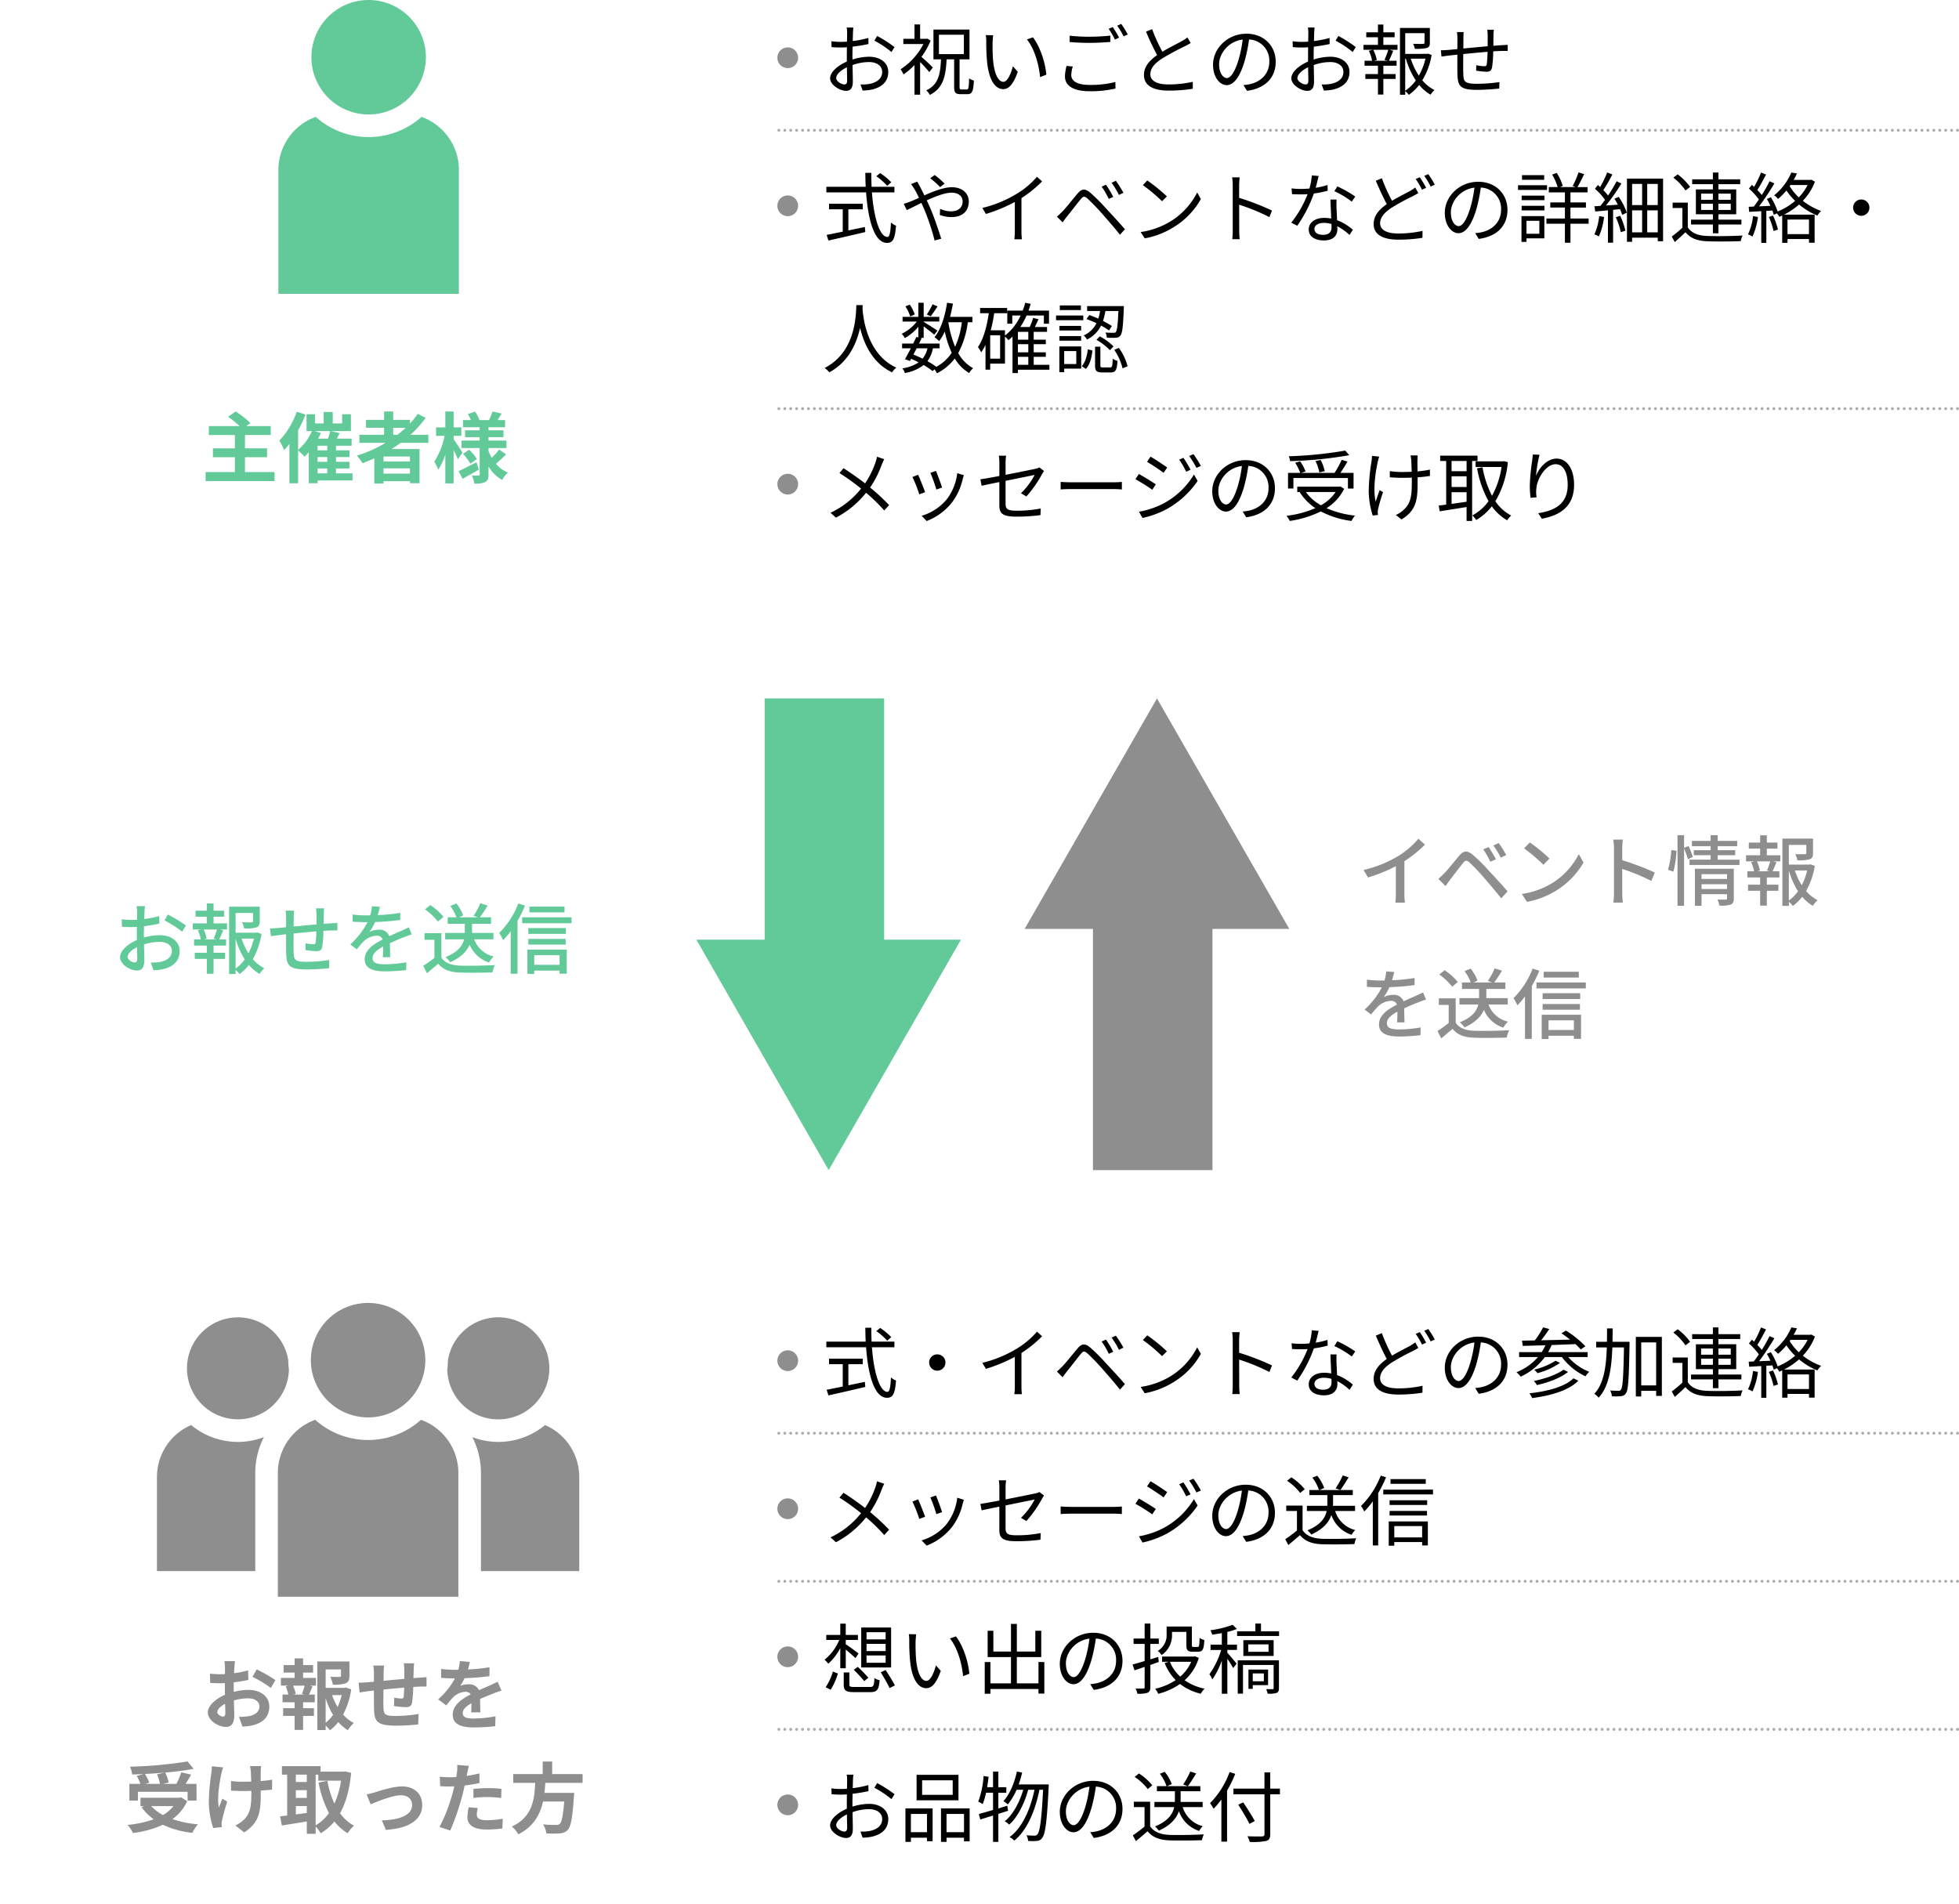 <svg xmlns="http://www.w3.org/2000/svg" xmlns:xlink="http://www.w3.org/1999/xlink" width="661.5" height="643" viewBox="0 0 661.5 643">
  <defs>
    <filter id="パス_13157" x="0" y="543" width="243" height="100" filterUnits="userSpaceOnUse">
      <feOffset dy="3" input="SourceAlpha"/>
      <feGaussianBlur stdDeviation="3" result="blur"/>
      <feFlood flood-opacity="0.161"/>
      <feComposite operator="in" in2="blur"/>
      <feComposite in="SourceGraphic"/>
    </filter>
    <filter id="パス_13170" x="0" y="103" width="243" height="100" filterUnits="userSpaceOnUse">
      <feOffset dy="3" input="SourceAlpha"/>
      <feGaussianBlur stdDeviation="3" result="blur-2"/>
      <feFlood flood-opacity="0.161"/>
      <feComposite operator="in" in2="blur-2"/>
      <feComposite in="SourceGraphic"/>
    </filter>
  </defs>
  <g id="グループ_3202" data-name="グループ 3202" transform="translate(241 -5813)">
    <path id="パス_13095" data-name="パス 13095" d="M57.131,57.345A19.328,19.328,0,1,0,37.8,38.016,19.349,19.349,0,0,0,57.131,57.345Z" transform="translate(-173.83 6234.312)" fill="#8e8e8e"/>
    <path id="パス_13096" data-name="パス 13096" d="M79.1,43.6a26.794,26.794,0,0,1-35.718,0A19.083,19.083,0,0,0,30.762,61.516v41.84H91.721V61.516A19.077,19.077,0,0,0,79.1,43.6Z" transform="translate(-177.944 6248.868)" fill="#8e8e8e"/>
    <path id="パス_13097" data-name="パス 13097" d="M28.623,56.2a17.233,17.233,0,0,0,17.2-16.722,26.923,26.923,0,0,1-.217-3.256v0A17.216,17.216,0,1,0,28.623,56.2Z" transform="translate(-189.261 6236.103)" fill="#8e8e8e"/>
    <path id="パス_13098" data-name="パス 13098" d="M16.552,44.717A19.09,19.09,0,0,0,5,62.233v31.8H38.194V60.861a26.494,26.494,0,0,1,2.917-12.072,24.671,24.671,0,0,1-24.559-4.072Z" transform="translate(-193 6249.524)" fill="#8e8e8e"/>
    <path id="パス_13099" data-name="パス 13099" d="M66.876,39.471a17.232,17.232,0,1,0,.214-3.234A26.284,26.284,0,0,1,66.876,39.471Z" transform="translate(-156.838 6236.104)" fill="#8e8e8e"/>
    <path id="パス_13100" data-name="パス 13100" d="M96.768,44.717a24.675,24.675,0,0,1-24.559,4.07,26.5,26.5,0,0,1,2.917,12.073V94.029H108.32v-31.8A19.09,19.09,0,0,0,96.768,44.717Z" transform="translate(-153.722 6249.524)" fill="#8e8e8e"/>
    <g transform="matrix(1, 0, 0, 1, -241, 5813)" filter="url(#パス_13157)">
      <path id="パス_13157-2" data-name="パス 13157" d="M41,0H184a41,41,0,0,1,0,82H41A41,41,0,0,1,41,0Z" transform="translate(9 549)" fill="#fff"/>
    </g>
    <path id="パス_13158" data-name="パス 13158" d="M-44.746-2.314c-.676,0-1.872-.728-1.872-1.508,0-.91,1.04-1.976,2.626-2.782.052,1.352.078,2.522.078,3.172C-43.914-2.548-44.278-2.314-44.746-2.314Zm3.666-9.256c0-.754,0-1.534.026-2.314a49.727,49.727,0,0,0,4.914-.806l-.078-3.224a35.261,35.261,0,0,1-4.732.962c.026-.65.052-1.274.078-1.846.052-.65.156-1.768.208-2.236H-44.2a20.439,20.439,0,0,1,.182,2.262c0,.442,0,1.2-.026,2.106-.52.026-1.014.052-1.482.052a28.208,28.208,0,0,1-3.562-.208l.052,3.12c1.118.1,2.418.13,3.588.13.416,0,.884-.026,1.378-.052v2.158c0,.6,0,1.2.026,1.794-3.146,1.378-5.772,3.692-5.772,5.954,0,2.73,3.562,4.888,6.084,4.888,1.664,0,2.834-.832,2.834-4.03,0-.884-.078-2.86-.13-4.914a18.278,18.278,0,0,1,4.836-.7c2.236,0,3.8,1.014,3.8,2.756,0,1.872-1.664,2.938-3.744,3.3a19.683,19.683,0,0,1-3.172.182l1.2,3.3A20.977,20.977,0,0,0-34.736.65c4.082-1.014,5.668-3.3,5.668-6.344,0-3.536-3.12-5.642-7.072-5.642a20.957,20.957,0,0,0-4.94.676Zm6.344-4.16a39.113,39.113,0,0,1,6.188,3.744l1.56-2.652a56.878,56.878,0,0,0-6.318-3.614Zm17.55,5.98h-3.8l.832-.234a11.112,11.112,0,0,0-.91-2.782h3.952c-.234.884-.624,2-.91,2.782Zm-.468-7.41h3.38v-2.548h-3.38V-21.97h-2.86v2.262h-3.718v2.548h3.718v1.794h-4.628v2.6h2.574l-.936.234a14.813,14.813,0,0,1,.858,2.782H-24.6v2.6h4.082v2h-3.874v2.6h3.874V2.184h2.86V-2.548h3.666v-2.6h-3.666v-2H-13.7v-2.6h-1.95c.364-.78.754-1.794,1.2-2.756l-1.014-.26h2.158v-2.6h-4.342ZM-10.036-8.5a25.716,25.716,0,0,0,2.5,5.616,13.471,13.471,0,0,1-2.5,2.652Zm5.408-1.066a18.89,18.89,0,0,1-1.378,4.03,19.565,19.565,0,0,1-1.846-4.03Zm1.378-2.574-.52.13h-6.266v-6.214h5.174v2.132c0,.286-.13.364-.52.39-.39,0-1.82,0-3.094-.052A10.607,10.607,0,0,1-7.592-13.1a12.051,12.051,0,0,0,4.29-.442c1.014-.416,1.3-1.17,1.3-2.5V-20.93H-12.844V2.236h2.808V.7a8.972,8.972,0,0,1,1.43,1.612A14.353,14.353,0,0,0-5.772-.468a13.661,13.661,0,0,0,3.25,2.756,10.694,10.694,0,0,1,2-2.444A12.543,12.543,0,0,1-4.134-2.99a26.557,26.557,0,0,0,2.73-8.5Zm19.6-8.164a19.94,19.94,0,0,1,.182,2.34v2.912c-2.34.208-4.836.442-7.02.65.026-1.014.026-1.872.026-2.47A20.366,20.366,0,0,1,9.7-19.552H6.058a19.441,19.441,0,0,1,.208,2.86v2.6l-1.95.182c-1.3.1-2.5.156-3.224.156l.338,3.3c.676-.1,2.288-.364,3.094-.468L6.266-11.1c0,2.418,0,4.914.026,6.006C6.4-.65,7.2.754,13.884.754A72.342,72.342,0,0,0,21.216.338l.13-3.536a47.883,47.883,0,0,1-7.7.676c-3.874,0-4.082-.572-4.16-3.094-.052-1.092-.026-3.458,0-5.824,2.21-.234,4.732-.468,6.994-.65A29.1,29.1,0,0,1,16.3-9c-.078.494-.286.6-.806.6A16.063,16.063,0,0,1,13.13-8.71l-.078,2.834a32.586,32.586,0,0,0,3.874.39c1.326,0,1.976-.338,2.236-1.69a45.04,45.04,0,0,0,.39-5.148c.754-.052,1.43-.078,1.976-.1.7-.026,2.054-.052,2.5-.026v-3.172c-.754.052-1.768.13-2.47.182-.6.026-1.248.078-1.95.13.026-.858.052-1.768.078-2.782a21.931,21.931,0,0,1,.156-2.21ZM42.2-3.744c-.026-1.17-.078-3.068-.1-4.5,1.586-.728,3.042-1.3,4.186-1.742a27.3,27.3,0,0,1,3.068-1.092l-1.3-2.99c-.936.442-1.846.884-2.834,1.326-1.066.468-2.158.91-3.484,1.534a3.507,3.507,0,0,0-3.432-2,8.058,8.058,0,0,0-2.912.52,15.728,15.728,0,0,0,1.482-2.6,83.879,83.879,0,0,0,8.4-.676l.026-3.016a59.456,59.456,0,0,1-7.28.754c.312-1.04.494-1.924.624-2.548l-3.38-.286a14.328,14.328,0,0,1-.52,2.938H33.488a33.034,33.034,0,0,1-4.524-.286v3.016c1.4.13,3.3.182,4.342.182h.312A25.168,25.168,0,0,1,27.95-8.138l2.756,2.054A32.976,32.976,0,0,1,33.1-8.918a6.372,6.372,0,0,1,4.03-1.768,2.012,2.012,0,0,1,1.794.884c-2.938,1.508-6.058,3.588-6.058,6.864,0,3.328,3.042,4.29,7.072,4.29a71.238,71.238,0,0,0,7.28-.416l.1-3.354a39.383,39.383,0,0,1-7.306.754c-2.522,0-3.744-.39-3.744-1.82,0-1.274,1.04-2.288,2.938-3.328-.026,1.118-.052,2.314-.1,3.068ZM-66.976,17.19a15.618,15.618,0,0,1,.988,3.224h-4.966l1.352-.39a14.766,14.766,0,0,0-1.456-2.964c2.21-.1,4.472-.26,6.656-.468Zm-6.448,5.9h16.77v2.964h3.016V20.414H-57.33c.6-.962,1.274-2.028,1.872-3.12l-3.3-.78a29.492,29.492,0,0,1-1.69,3.9h-4.524l1.924-.468a13.622,13.622,0,0,0-1.17-3.354c3.458-.312,6.812-.728,9.62-1.248l-2.08-2.5a145.546,145.546,0,0,1-19.4,1.768,9.784,9.784,0,0,1,.7,2.626c1.248-.026,2.574-.078,3.874-.156l-2.314.65a16.207,16.207,0,0,1,1.222,2.678H-76.31v5.642h2.886Zm11.986,4.836a12.873,12.873,0,0,1-3.536,3.016,15.13,15.13,0,0,1-3.952-3.016Zm2.574-2.964-.572.13h-13.13v2.834h1.222l-.858.364a17.493,17.493,0,0,0,4.108,4.082,36.307,36.307,0,0,1-8.84,1.9A10.646,10.646,0,0,1-75.114,37,34.08,34.08,0,0,0-65,34.22a31.366,31.366,0,0,0,9.932,2.73,14.949,14.949,0,0,1,1.9-2.886A35.444,35.444,0,0,1-61.776,32.3a15.275,15.275,0,0,0,4.992-6.058Zm10.4-10.5A13.489,13.489,0,0,1-48.62,16.7a67.333,67.333,0,0,0-.858,10.27A28.7,28.7,0,0,0-48,35.312l2.886-.286c-.026-.364-.052-.806-.078-1.066a6.019,6.019,0,0,1,.182-1.248,64.609,64.609,0,0,1,1.742-6.292L-44.9,25.406c-.416.936-.858,2.184-1.2,2.964-.676-3.2.234-8.58.858-11.44a19.9,19.9,0,0,1,.6-2.08Zm20.358,4.524a33.685,33.685,0,0,1-3.874.468c0-1.4,0-2.73.026-3.3a13.091,13.091,0,0,1,.13-1.742h-3.77a11.424,11.424,0,0,1,.286,1.768c.052.7.1,2.028.13,3.458-.988.026-1.976.052-2.912.052a27.041,27.041,0,0,1-3.9-.26V22.7c1.274.052,2.86.13,3.978.13.936,0,1.924-.026,2.886-.052v.936c0,4.342-.416,6.63-2.392,8.684a10.008,10.008,0,0,1-3.016,2.054l2.99,2.34c5.122-3.276,5.59-6.994,5.59-13.078V22.65c1.456-.078,2.782-.182,3.822-.312Zm14.69-1.69h.91v2.028h7.67A29.49,29.49,0,0,1-7.072,27.07a31.353,31.353,0,0,1-2.392-7.7l-2.964.6a36.838,36.838,0,0,0,3.51,10.3,14.1,14.1,0,0,1-4.5,4.134ZM-20.1,27.9h3.692v2.34c-1.248.156-2.5.338-3.692.494Zm0-5.356h3.692v2.6H-20.1Zm3.692-5.252v2.47H-20.1v-2.47ZM-3.458,16.2l-.52.078h-7.774V14.434H-24.8v2.86h1.768V31.1c-.884.1-1.69.182-2.392.26l.6,3.094c2.392-.364,5.434-.832,8.424-1.352v4.16h2.99V34.818A12.367,12.367,0,0,1-11.7,37.08,17.811,17.811,0,0,0-7.072,33.1,16.4,16.4,0,0,0-2.6,37.08,11.223,11.223,0,0,1-.468,34.532,14.3,14.3,0,0,1-5.174,30.32c1.95-3.484,3.2-7.956,3.744-13.624Zm7.28,7.748,1.326,3.38c2.21-.936,7.332-3.068,10.322-3.068,2.236,0,3.692,1.352,3.692,3.276,0,3.51-4.368,5.044-10.218,5.2l1.352,3.2c8.19-.494,12.272-3.692,12.272-8.346,0-3.9-2.73-6.318-6.786-6.318-3.12,0-7.488,1.482-9.23,2A22,22,0,0,1,3.822,23.95Zm36.036,1.2a37.829,37.829,0,0,1,4.966-.286,37.19,37.19,0,0,1,4.42.312l.078-3.094a44.7,44.7,0,0,0-4.524-.234c-1.664,0-3.51.13-4.94.26Zm2.028-8.268c-1.4.338-2.86.624-4.316.858l.208-.988c.13-.572.364-1.716.546-2.418L34.4,14.018a13.368,13.368,0,0,1-.1,2.6q-.078.624-.234,1.482c-.78.052-1.534.078-2.288.078a25.348,25.348,0,0,1-3.25-.208l.078,3.224c.91.052,1.872.1,3.12.1.52,0,1.092-.026,1.69-.052-.182.728-.364,1.456-.546,2.132a56.769,56.769,0,0,1-4.446,11.6l3.614,1.2a83.039,83.039,0,0,0,4.082-11.908c.286-1.04.546-2.184.78-3.3,1.716-.208,3.458-.494,4.992-.832ZM38.272,28.292a17.672,17.672,0,0,0-.442,3.432c0,2.6,2.21,4.108,6.552,4.108a41.2,41.2,0,0,0,5.252-.364l.13-3.3a29.85,29.85,0,0,1-5.356.52c-2.756,0-3.406-.832-3.406-1.95a8.908,8.908,0,0,1,.364-2.158Zm38.454-8.216V17.112H66.456V12.874h-3.2v4.238H53.3v2.964h7.436c-.286,5.564-.884,11.492-7.9,14.742a9.884,9.884,0,0,1,2.184,2.626c5.2-2.626,7.358-6.682,8.346-11.076h7.15C70.148,31.1,69.68,33.362,69,33.934a1.669,1.669,0,0,1-1.248.338c-.754,0-2.574,0-4.368-.182a7.2,7.2,0,0,1,1.092,3.042,35.612,35.612,0,0,0,4.446,0,3.839,3.839,0,0,0,2.808-1.2c1.04-1.144,1.586-4.056,2.054-11.128a12.65,12.65,0,0,0,.1-1.352H63.856c.13-1.118.208-2.262.286-3.38Z" transform="translate(-121 6395)" fill="#8e8e8e"/>
    <path id="パス_13159" data-name="パス 13159" d="M7.644,28.518c-1.014,0-2.782-1.014-2.782-2.184S6.4,23.708,8.476,22.72c.026,1.872.078,3.614.078,4.55C8.554,28.076,8.242,28.518,7.644,28.518Zm2.7-9.282c0-1.04.026-2.262.052-3.484a52.3,52.3,0,0,0,5.356-.884l-.026-2.054a33.87,33.87,0,0,1-5.278,1.04c.026-1.144.052-2.158.078-2.782.026-.6.078-1.3.13-1.768H8.4a10.1,10.1,0,0,1,.156,1.82c0,.468-.026,1.586-.052,2.938-.7.052-1.378.078-1.976.078a23.38,23.38,0,0,1-3.276-.208L3.3,15.908a32.208,32.208,0,0,0,3.276.13c.546,0,1.2-.026,1.9-.078C8.45,17.1,8.45,18.3,8.45,19.34V20.8c-2.964,1.274-5.642,3.51-5.642,5.616,0,2.314,3.354,4.264,5.382,4.264,1.378,0,2.288-.754,2.288-3.146,0-1.118-.052-3.38-.1-5.564a16.586,16.586,0,0,1,5.59-1.014c2.444,0,4.42,1.17,4.42,3.354,0,2.392-2.054,3.614-4.316,4.03a14.806,14.806,0,0,1-3.016.182l.728,2.054a16.5,16.5,0,0,0,3.172-.338c3.536-.858,5.486-2.834,5.486-5.954,0-3.068-2.7-5.122-6.448-5.122a19.092,19.092,0,0,0-5.642.936Zm7.41-5.512a33.287,33.287,0,0,1,5.772,3.848l1.04-1.664a43.353,43.353,0,0,0-5.876-3.77ZM44.2,16.116H33.878V11.2H44.2Zm1.95-6.76H32.006v8.606H46.15ZM35.516,22.564v6.162H30.082V22.564ZM28.236,32h1.846V30.6h5.434v1.17h1.9V20.692H28.236ZM42.12,28.726V22.564h5.9v6.162Zm-1.872-8.034V32H42.12V30.6h5.9V31.82h1.9V20.692Zm22.646.806-.26-1.716-3.016.936v-5.3H62.3V13.542H59.618V8.264H57.824v5.278h-2c.182-1.144.364-2.34.494-3.51l-1.69-.286A30.424,30.424,0,0,1,52.832,18.4a9.19,9.19,0,0,1,1.482.858,20.579,20.579,0,0,0,1.144-3.848h2.366v5.8c-1.82.572-3.484,1.014-4.81,1.378l.52,1.846c1.274-.39,2.756-.858,4.29-1.326V32h1.794V22.538ZM74.8,12.58v.026h-8.32a32.452,32.452,0,0,0,1.17-4l-1.768-.364c-.858,3.926-2.418,7.67-4.55,9.984a13,13,0,0,1,1.482,1.118A21.44,21.44,0,0,0,65.78,14.4h2.236c-1.2,4.16-3.51,8.5-6.266,10.66a6.309,6.309,0,0,1,1.534,1.118c2.834-2.47,5.226-7.332,6.4-11.778h2.132c-1.352,6.526-4.16,12.922-8.424,15.99A5.852,5.852,0,0,1,65,31.56c4.316-3.432,7.176-10.348,8.476-17.16h1.248C74.2,24.7,73.632,28.544,72.8,29.454a1.1,1.1,0,0,1-.962.442c-.52,0-1.56-.026-2.73-.13a4.2,4.2,0,0,1,.546,1.9,15.924,15.924,0,0,0,2.964,0,2.236,2.236,0,0,0,1.794-.988c1.04-1.3,1.612-5.33,2.184-17.108.026-.234.026-.962.026-.962ZM85.046,26.36c-1.118,0-2.626-1.43-2.626-4.68,0-3.458,3.016-7.7,7.956-8.32a41.542,41.542,0,0,1-1.43,6.942C87.62,24.644,86.19,26.36,85.046,26.36Zm6.786,4.316c6.136-.806,9.7-4.42,9.7-9.828,0-5.2-3.848-9.464-9.88-9.464-6.292,0-11.284,4.888-11.284,10.478,0,4.238,2.314,6.89,4.6,6.89,2.392,0,4.446-2.73,6.032-8.008a54.412,54.412,0,0,0,1.534-7.41A7.136,7.136,0,0,1,99.372,20.8c0,4.446-3.224,6.89-6.526,7.618a16.139,16.139,0,0,1-2.21.312Zm32.6-22.438a25.756,25.756,0,0,1-2.418,4.368l1.586.572c.858-1.092,1.9-2.808,2.808-4.29ZM128.6,20.25V18.508h-7.462a6.336,6.336,0,0,0,.026-.7V14.894h6.656V13.178H116.61l1.56-.7A14.439,14.439,0,0,0,115.8,8.342l-1.638.65a14.361,14.361,0,0,1,2.236,4.186h-3.25v1.716h6.084V17.78a7.059,7.059,0,0,1-.026.728h-6.89V20.25H119c-.468,2.236-1.976,4.706-6.474,6.526a9.155,9.155,0,0,1,1.274,1.43c4.134-1.846,5.98-4.238,6.786-6.578a10.729,10.729,0,0,0,6.838,6.682,6.6,6.6,0,0,1,1.222-1.612,9.5,9.5,0,0,1-6.786-6.448Zm-17-7.358a19.248,19.248,0,0,0-4.524-4l-1.43,1.17a17.938,17.938,0,0,1,4.42,4.108Zm-.728,5.538h-5.512v1.82h3.614v6.578a43.416,43.416,0,0,1-3.952,2.964l1.04,1.95c1.378-1.118,2.678-2.236,3.926-3.328,1.664,2,3.978,2.938,7.358,3.068,2.86.1,8.19.052,11.024-.052a8.8,8.8,0,0,1,.624-1.976c-3.042.208-8.814.286-11.648.182-2.99-.13-5.252-1.014-6.474-2.912ZM137.7,8.42a28.91,28.91,0,0,1-6.6,10.5,15.265,15.265,0,0,1,1.2,1.9,27.117,27.117,0,0,0,2.626-3.146V31.924h1.924V14.686a40.747,40.747,0,0,0,2.756-5.668Zm17,5.59h-3.276V8.55h-1.95v5.46H139v1.924h10.478V29.35c0,.6-.234.754-.806.806-.624.026-2.756.026-4.94-.052a8.734,8.734,0,0,1,.754,1.9,22.386,22.386,0,0,0,5.564-.312c.962-.286,1.378-.884,1.378-2.34V15.934H154.7Zm-8.5,10.946c-.832-1.586-2.548-4.29-3.9-6.292l-1.664.78c1.326,2.08,2.99,4.862,3.77,6.474Z" transform="translate(36.5 6403)"/>
    <path id="パス_13160" data-name="パス 13160" d="M3.5,0A3.5,3.5,0,1,1,0,3.5,3.5,3.5,0,0,1,3.5,0Z" transform="translate(21.5 6419)" fill="#8e8e8e"/>
    <path id="パス_13161" data-name="パス 13161" d="M0,0H398" transform="translate(22 6397)" fill="none" stroke="#adadad" stroke-linecap="round" stroke-width="1" stroke-dasharray="0 2"/>
    <path id="パス_13162" data-name="パス 13162" d="M21.554,13.62H15.106V11.2h6.448Zm0,3.952H15.106V15.128h6.448Zm0,3.952H15.106v-2.47h6.448ZM23.4,9.616H13.312V23.11H23.4ZM10.79,23.89a44.857,44.857,0,0,1,3.536,3.822l1.4-1.144A46.608,46.608,0,0,0,12.142,22.9Zm-7.8,6.734a21.785,21.785,0,0,0,2.444-5.486l-1.69-.65A18.814,18.814,0,0,1,1.3,29.766Zm5.1-7.254V17.052c1.144.962,2.6,2.236,3.276,2.886l1.04-1.56c-.676-.52-3.328-2.5-4.316-3.12V13.8h4.108v-1.69H8.086v-3.8H6.24v3.8H1.508V13.8H5.9A16.947,16.947,0,0,1,.936,20.484a7.781,7.781,0,0,1,1.248,1.352,18.287,18.287,0,0,0,4.056-5.3V23.37Zm2.99,6.318c-1.508,0-1.768-.13-1.768-.806V24.774H7.41v4.134c0,2,.728,2.522,3.536,2.522h5.382c2.34,0,2.938-.78,3.2-4.03a4.809,4.809,0,0,1-1.768-.728c-.1,2.652-.312,3.016-1.56,3.016Zm8.814-4.966a59.809,59.809,0,0,1,2.99,5.33l1.794-.884c-.65-1.326-2.054-3.562-3.12-5.2ZM31.876,11.9l-2.5-.052a13.726,13.726,0,0,1,.156,2.288A68.157,68.157,0,0,0,29.822,21c.7,6.682,3.042,9.1,5.46,9.1,1.768,0,3.354-1.482,4.888-5.85l-1.638-1.872c-.676,2.6-1.872,5.252-3.2,5.252-1.82,0-3.068-2.834-3.484-7.15-.182-2.106-.208-4.472-.182-6.084C31.694,13.724,31.772,12.528,31.876,11.9Zm13.416.7-2.028.7c2.444,3.016,4,8.112,4.446,12.74l2.106-.832C49.452,20.874,47.606,15.6,45.292,12.606Zm27.872,8.658v7.2H65.858V19.6H74.1V10.708h-2v7.02h-6.24V8.394H63.882v9.334H57.928v-7.02H56V19.6h7.878v8.866H56.94v-7.2H55.016V31.976H56.94V30.364H73.164v1.56H75.14V21.264Zm11.882,5.1c-1.118,0-2.626-1.43-2.626-4.68,0-3.458,3.016-7.7,7.956-8.32a41.542,41.542,0,0,1-1.43,6.942C87.62,24.644,86.19,26.36,85.046,26.36Zm6.786,4.316c6.136-.806,9.7-4.42,9.7-9.828,0-5.2-3.848-9.464-9.88-9.464-6.292,0-11.284,4.888-11.284,10.478,0,4.238,2.314,6.89,4.6,6.89,2.392,0,4.446-2.73,6.032-8.008a54.412,54.412,0,0,0,1.534-7.41A7.136,7.136,0,0,1,99.372,20.8c0,4.446-3.224,6.89-6.526,7.618a16.139,16.139,0,0,1-2.21.312ZM118.248,11.1h4.862v4.394c0,1.82.468,2.288,2.106,2.288h1.9c1.456,0,1.924-.806,2.054-3.952a4.793,4.793,0,0,1-1.612-.728c-.052,2.678-.156,3.068-.65,3.068h-1.4c-.468,0-.546-.1-.546-.7V9.278h-8.528v2.6a6.152,6.152,0,0,1-2.99,5.642,6.58,6.58,0,0,1,1.3,1.378,7.961,7.961,0,0,0,3.51-6.994Zm-4.654,8.45-2.652.806v-5.2h2.86v-1.82h-2.86V8.264h-1.924v5.07h-3.744v1.82h3.744v5.772c-1.56.468-2.964.884-4.082,1.17l.65,1.976c1.04-.338,2.21-.754,3.432-1.17v6.812c0,.39-.13.494-.468.494-.338.026-1.4.026-2.574,0a6.509,6.509,0,0,1,.572,1.742,9.237,9.237,0,0,0,3.432-.312c.7-.312.962-.858.962-1.924V22.252c.962-.338,1.924-.676,2.86-1.014Zm11.154,1.638A14.071,14.071,0,0,1,121.03,26.2a13.753,13.753,0,0,1-3.484-5.018Zm1.3-1.846-.364.078h-10.79v1.768h2.262l-1.4.416a17.566,17.566,0,0,0,3.744,5.772,20.832,20.832,0,0,1-6.942,2.912A6.444,6.444,0,0,1,113.594,32a22.486,22.486,0,0,0,7.358-3.328,18.674,18.674,0,0,0,7.02,3.3,8.4,8.4,0,0,1,1.274-1.716,17.932,17.932,0,0,1-6.734-2.834A16.421,16.421,0,0,0,127.3,19.86ZM136.942,11.1a21.469,21.469,0,0,0,3.224-1.014l-1.43-1.4a33.739,33.739,0,0,1-7.514,1.846,6.558,6.558,0,0,1,.6,1.482c1.04-.13,2.158-.312,3.25-.52v3.9h-3.8v1.794h3.588a27.321,27.321,0,0,1-3.978,8.19,7.88,7.88,0,0,1,.988,1.768,26.384,26.384,0,0,0,3.2-6.37V31.976h1.872v-11.8a27.931,27.931,0,0,1,1.95,3.12l1.17-1.456c-.442-.624-2.418-2.964-3.12-3.718v-.936h3.25V15.388h-3.25Zm12.324,14.014v2.652h-3.744V25.112Zm1.43,3.952V23.812h-6.63v6.5h1.456V29.064Zm3.666-8.372h-13.91V31.95h1.768v-9.7h10.348v7.826c0,.286-.052.338-.338.338-.286.026-1.144.026-2.184,0a7.123,7.123,0,0,1,.52,1.534,8.776,8.776,0,0,0,3.016-.26c.6-.286.78-.754.78-1.586Zm-3.51-2.886h-6.838v-2.5h6.838Zm1.716-3.926H142.35v5.33h10.218ZM148.3,10.89V8.264h-1.9V10.89h-6.162v1.586h14.17V10.89Z" transform="translate(36.5 6353)"/>
    <path id="パス_13163" data-name="パス 13163" d="M3.5,0A3.5,3.5,0,1,1,0,3.5,3.5,3.5,0,0,1,3.5,0Z" transform="translate(21.5 6369)" fill="#8e8e8e"/>
    <path id="パス_13164" data-name="パス 13164" d="M0,0H398" transform="translate(22 6347)" fill="none" stroke="#adadad" stroke-linecap="round" stroke-width="1" stroke-dasharray="0 2"/>
    <path id="パス_13165" data-name="パス 13165" d="M18.642,10.24a14.914,14.914,0,0,1-.52,1.924,29.752,29.752,0,0,1-3.51,7.072c-2.054-1.586-5.07-3.718-7.28-5.122L5.954,15.752A71.732,71.732,0,0,1,13.26,21,28.92,28.92,0,0,1,2.938,29.168l1.846,1.638a31.994,31.994,0,0,0,10.166-8.4,57.986,57.986,0,0,1,6.136,5.98l1.638-1.82a71.171,71.171,0,0,0-6.4-5.928,35.032,35.032,0,0,0,3.9-7.67c.208-.546.6-1.4.858-1.9Zm19.916,4.784-1.9.65a49.01,49.01,0,0,1,2.028,5.642l1.924-.676C40.274,19.5,39,16.064,38.558,15.024Zm7.176.754a17.829,17.829,0,0,1-3.588,8.892,17.273,17.273,0,0,1-8.45,5.512l1.716,1.768a20.031,20.031,0,0,0,8.476-6.188A20.378,20.378,0,0,0,47.58,17.78c.1-.338.208-.754.39-1.3Zm-13.208.546-1.924.754a46.506,46.506,0,0,1,2.314,5.85l1.976-.728C34.4,20.848,33.046,17.442,32.526,16.324Zm36.556,7.332a39.385,39.385,0,0,0,5.3-7.566,12.118,12.118,0,0,1,.65-1.04l-1.534-1.2a5.265,5.265,0,0,1-1.378.468c-1.092.234-5.642,1.17-10.062,2.028V12.294A14.823,14.823,0,0,1,62.244,9.9h-2.47a14.6,14.6,0,0,1,.182,2.392V16.74c-2.756.52-5.226.962-6.4,1.118l.416,2.184c1.04-.234,3.354-.728,5.98-1.248v7.852c0,2.574.884,3.822,5.72,3.822a59.8,59.8,0,0,0,8.164-.52l.1-2.236a41.766,41.766,0,0,1-8.112.754c-3.12,0-3.77-.572-3.77-2.366V18.378c4.6-.936,9.386-1.9,9.828-2a24.481,24.481,0,0,1-4.628,6.188Zm11.57-2.366c.806-.078,2.184-.13,3.614-.13H98.54c1.17,0,2.262.1,2.782.13V18.742c-.572.052-1.508.13-2.808.13H84.266c-1.456,0-2.834-.078-3.614-.13ZM122.1,10.6l-1.43.624a26.153,26.153,0,0,1,2.366,4.082l1.482-.676A38.391,38.391,0,0,0,122.1,10.6ZM125.5,9.356l-1.456.624a30.851,30.851,0,0,1,2.47,4.03L128,13.334A37.489,37.489,0,0,0,125.5,9.356Zm-14.508.858-1.17,1.742c1.508.884,4.342,2.756,5.59,3.718l1.222-1.794C115.518,13.074,112.528,11.072,110.994,10.214Zm-3.9,18.59,1.2,2.106a31.047,31.047,0,0,0,8.606-3.224,30.6,30.6,0,0,0,10.01-9.282l-1.248-2.158a26.576,26.576,0,0,1-9.854,9.542A28.222,28.222,0,0,1,107.094,28.8Zm-.026-12.74-1.17,1.768a57.443,57.443,0,0,1,5.694,3.562l1.2-1.82C111.644,18.768,108.6,16.9,107.068,16.064Zm29.458,10.3c-1.118,0-2.626-1.43-2.626-4.68,0-3.458,3.016-7.7,7.956-8.32a41.543,41.543,0,0,1-1.43,6.942C139.1,24.644,137.67,26.36,136.526,26.36Zm6.786,4.316c6.136-.806,9.7-4.42,9.7-9.828,0-5.2-3.848-9.464-9.88-9.464-6.292,0-11.284,4.888-11.284,10.478,0,4.238,2.314,6.89,4.6,6.89,2.392,0,4.446-2.73,6.032-8.008a54.413,54.413,0,0,0,1.534-7.41,7.136,7.136,0,0,1,6.838,7.462c0,4.446-3.224,6.89-6.526,7.618a16.139,16.139,0,0,1-2.21.312Zm32.6-22.438a25.756,25.756,0,0,1-2.418,4.368l1.586.572c.858-1.092,1.9-2.808,2.808-4.29Zm4.16,12.012V18.508h-7.462a6.336,6.336,0,0,0,.026-.7V14.894H179.3V13.178H168.09l1.56-.7a14.439,14.439,0,0,0-2.366-4.134l-1.638.65a14.36,14.36,0,0,1,2.236,4.186h-3.25v1.716h6.084V17.78a7.059,7.059,0,0,1-.026.728H163.8V20.25h6.682c-.468,2.236-1.976,4.706-6.474,6.526a9.155,9.155,0,0,1,1.274,1.43c4.134-1.846,5.98-4.238,6.786-6.578a10.729,10.729,0,0,0,6.838,6.682,6.6,6.6,0,0,1,1.222-1.612,9.5,9.5,0,0,1-6.786-6.448Zm-17-7.358a19.248,19.248,0,0,0-4.524-4l-1.43,1.17a17.938,17.938,0,0,1,4.42,4.108Zm-.728,5.538h-5.512v1.82h3.614v6.578a43.416,43.416,0,0,1-3.952,2.964l1.04,1.95c1.378-1.118,2.678-2.236,3.926-3.328,1.664,2,3.978,2.938,7.358,3.068,2.86.1,8.19.052,11.024-.052a8.8,8.8,0,0,1,.624-1.976c-3.042.208-8.814.286-11.648.182-2.99-.13-5.252-1.014-6.474-2.912Zm41.6-8.944H192.036v1.586h11.908Zm-15.21-1.17a29.028,29.028,0,0,1-6.656,10.244,11.636,11.636,0,0,1,1.092,1.872A27.871,27.871,0,0,0,186.056,17V31.9h1.82V14.218a37.98,37.98,0,0,0,2.652-5.356Zm13.988,17.03v3.822H193.31V25.346Zm-11.284,6.63h1.872V30.754h9.412V31.9h1.924V23.786H191.438Zm.286-10.192H204.36v-1.56H191.724Zm12.688-5.148H191.724v1.586h12.688Zm-14.82-3.588V14.66h16.8V13.048Z" transform="translate(36.5 6303)"/>
    <path id="パス_13166" data-name="パス 13166" d="M3.5,0A3.5,3.5,0,1,1,0,3.5,3.5,3.5,0,0,1,3.5,0Z" transform="translate(21.5 6319)" fill="#8e8e8e"/>
    <path id="パス_13167" data-name="パス 13167" d="M0,0H398" transform="translate(22 6297)" fill="none" stroke="#adadad" stroke-linecap="round" stroke-width="1" stroke-dasharray="0 2"/>
    <path id="パス_13168" data-name="パス 13168" d="M23.452,11.54a22.579,22.579,0,0,0-3.744-3.094l-1.3,1.066a22.463,22.463,0,0,1,3.692,3.25ZM8.97,20.692h4.862V18.82H2.444v1.872H7.072v7.54c-2.08.416-3.978.806-5.434,1.092l.6,1.9c3.3-.728,8.06-1.82,12.454-2.86l-.156-1.716c-1.872.416-3.744.78-5.564,1.17Zm15.548-5.72v-1.9h-7.7c-.078-1.534-.1-3.094-.1-4.706H14.69c.026,1.586.052,3.172.13,4.706H1.534v1.9H14.95c.7,9.594,2.86,17.056,7.072,17.056,1.976,0,2.7-1.326,3.042-5.824a5.41,5.41,0,0,1-1.716-1.066c-.156,3.458-.468,4.888-1.17,4.888-2.574,0-4.6-6.318-5.252-15.054ZM36.244,20.12A2.756,2.756,0,1,0,39,17.364,2.741,2.741,0,0,0,36.244,20.12ZM72.67,9.694a28.686,28.686,0,0,1-6.838,5.746A41.037,41.037,0,0,1,54.21,20.224l1.2,2.028A52,52,0,0,0,65.182,18.2v9.828a24.117,24.117,0,0,1-.156,2.782h2.548a19.62,19.62,0,0,1-.156-2.782V16.9a40.784,40.784,0,0,0,6.968-5.642Zm23.3,2.678-1.482.65a27.191,27.191,0,0,1,2.418,4.16l1.508-.7A39.883,39.883,0,0,0,95.966,12.372Zm3.328-1.326-1.456.676a27,27,0,0,1,2.5,4.108l1.508-.728A38.977,38.977,0,0,0,99.294,11.046ZM79.4,23.162l1.9,1.924c.39-.52.962-1.326,1.508-2,1.17-1.43,3.354-4.29,4.6-5.8.884-1.092,1.248-1.118,2.34-.208a70.047,70.047,0,0,1,5.07,5.278c1.664,1.9,4.03,4.576,5.85,6.916l1.69-1.846c-1.9-2.236-4.55-5.07-6.292-6.942A65.6,65.6,0,0,0,90.688,15.1c-1.872-1.56-2.938-1.378-4.316.26-1.638,1.924-3.9,4.81-5.148,6.084C80.548,22.122,80.054,22.59,79.4,23.162Zm30.5-12.22-1.482,1.586a54,54,0,0,1,6.474,5.434l1.638-1.638A56.932,56.932,0,0,0,109.9,10.942Zm-2.236,17.42,1.378,2.132a28.027,28.027,0,0,0,10.218-4.056A25.934,25.934,0,0,0,128,17.208L126.75,15a24.493,24.493,0,0,1-8.684,9.568A26.846,26.846,0,0,1,107.666,28.362Zm44.356-7.254a84.5,84.5,0,0,0-11.1-4.29V12.58c0-.78.1-1.9.182-2.7h-2.548a16.41,16.41,0,0,1,.208,2.7V27.712a28.469,28.469,0,0,1-.156,3.068h2.5a30.692,30.692,0,0,1-.156-3.068l-.026-8.58a68.164,68.164,0,0,1,10.218,4.186Zm28.106-4.732a38.939,38.939,0,0,0-6.032-3.432l-1.014,1.612a30.926,30.926,0,0,1,5.876,3.536Zm-9.36-3.9a26.331,26.331,0,0,1-4,.936c.416-1.482.754-3.042,1.014-3.978l-2.314-.208a21.1,21.1,0,0,1-.806,4.446c-.988.078-1.95.13-2.86.13a24.253,24.253,0,0,1-3.172-.182l.156,1.95c.962.052,2.028.078,2.99.078q1.131,0,2.262-.078a36.933,36.933,0,0,1-5.512,9.62l2.028,1.04a46.264,46.264,0,0,0,5.616-10.894,30.632,30.632,0,0,0,4.654-.936Zm1.352,14.378c0,1.274-.7,2.444-2.808,2.444-2,0-2.964-.806-2.964-2,0-1.17,1.248-2.028,3.146-2.028a9.376,9.376,0,0,1,2.6.364C172.12,26.1,172.12,26.516,172.12,26.854Zm-.364-9.464c.052,1.794.182,4.316.26,6.422a12.185,12.185,0,0,0-2.444-.234c-2.912,0-5.148,1.534-5.148,3.9,0,2.548,2.314,3.718,5.148,3.718,3.172,0,4.524-1.69,4.524-3.744,0-.286,0-.65-.026-1.04A17.913,17.913,0,0,1,178.2,29.35l1.118-1.768a17.378,17.378,0,0,0-5.33-3.224c-.052-1.56-.156-3.25-.182-4.186a25.042,25.042,0,0,1,.026-2.782Zm28.626-4.082a12.251,12.251,0,0,1-1.82,1.222c-1.4.78-3.744,1.9-6.006,3.276a54.512,54.512,0,0,1-3.432-7.618l-2.054.858c1.2,2.756,2.548,5.772,3.718,7.878-2.756,1.924-4.446,4.056-4.446,6.708,0,3.848,3.536,5.3,8.346,5.3a50.274,50.274,0,0,0,8.138-.624l.026-2.34a37.925,37.925,0,0,1-8.242.884c-4.056,0-6.084-1.326-6.084-3.458,0-1.95,1.43-3.614,3.822-5.2a76,76,0,0,1,7.124-3.9c.754-.39,1.378-.728,1.95-1.092Zm.156-2.86a26.864,26.864,0,0,1,2.132,3.614l1.4-.624a37.292,37.292,0,0,0-2.132-3.588Zm2.886-1.04A21.53,21.53,0,0,1,205.582,13l1.4-.65A32.555,32.555,0,0,0,204.8,8.81ZM215.046,26.36c-1.118,0-2.626-1.43-2.626-4.68,0-3.458,3.016-7.7,7.956-8.32a41.542,41.542,0,0,1-1.43,6.942C217.62,24.644,216.19,26.36,215.046,26.36Zm6.786,4.316c6.136-.806,9.7-4.42,9.7-9.828,0-5.2-3.848-9.464-9.88-9.464-6.292,0-11.284,4.888-11.284,10.478,0,4.238,2.314,6.89,4.6,6.89,2.392,0,4.446-2.73,6.032-8.008a54.413,54.413,0,0,0,1.534-7.41,7.136,7.136,0,0,1,6.838,7.462c0,4.446-3.224,6.89-6.526,7.618a16.139,16.139,0,0,1-2.21.312Zm31.98-5.226c-2.834,2.808-8.606,4.394-14.872,5.07a6.239,6.239,0,0,1,.91,1.612c6.552-.858,12.48-2.652,15.626-5.876Zm-3.38-2.912c-2.21,1.69-6.4,3.094-10.01,3.822a6.545,6.545,0,0,1,1.066,1.378c3.8-.858,7.982-2.392,10.5-4.446Zm-2.678-3.016a24.2,24.2,0,0,1-7.228,3.016,6.923,6.923,0,0,1,1.144,1.17,24.587,24.587,0,0,0,7.618-3.458ZM258.6,18.274V16.61H245.258a22.8,22.8,0,0,0,1.2-2.392c2.6-.1,5.356-.208,8.034-.312a18.765,18.765,0,0,1,1.768,1.794l1.586-1.066a32.844,32.844,0,0,0-6.578-5.3l-1.508.91c.936.624,1.95,1.378,2.912,2.132-3.354.1-6.734.182-9.776.234.936-1.144,1.924-2.548,2.756-3.8l-2.08-.572a29.783,29.783,0,0,1-2.808,4.42l-4.316.078.234,1.768c2.132-.052,4.784-.13,7.67-.208a15.382,15.382,0,0,1-1.274,2.314h-7.618v1.664h6.37a18.7,18.7,0,0,1-7.254,5.122A11,11,0,0,1,236,24.9a21.541,21.541,0,0,0,8.164-6.63h5.746a20.866,20.866,0,0,0,7.956,6.5,7.837,7.837,0,0,1,1.274-1.508,18.87,18.87,0,0,1-7.1-4.992Zm14.144-5.148h-5.746c.026-1.482.052-2.99.052-4.524h-1.9c0,1.534,0,3.042-.026,4.524h-3.64v1.9h3.588c-.208,6.5-.988,12.246-4.212,15.652A5.951,5.951,0,0,1,262.314,32c3.51-3.8,4.394-10.01,4.628-16.978h3.926c-.182,9.958-.416,13.494-1.014,14.222a.753.753,0,0,1-.858.416c-.468,0-1.586,0-2.782-.1a4.936,4.936,0,0,1,.572,1.95,16.445,16.445,0,0,0,3.042-.026,2.066,2.066,0,0,0,1.716-.988c.806-1.118.988-4.888,1.2-16.38Zm3.952,14.716V13.334h5.044V27.842Zm-1.82-16.38V31.586h1.82v-1.9h5.044V31.4h1.924V11.462ZM296.92,20.9V18.82H300.9V20.9Zm0-5.512H300.9v2.08H296.92Zm10.01,0v2.08h-4.16v-2.08Zm0,5.512h-4.16V18.82h4.16ZM300.9,28.778h1.872V25.814h7.748V24.176H302.77v-1.82h6.006v-8.4H302.77V12.19h7.358V10.552H302.77V8.264H300.9v2.288H293.9V12.19H300.9v1.768h-5.746v8.4H300.9v1.82h-7.384v1.638H300.9Zm-7.7-15.652a19.438,19.438,0,0,0-4.186-4.238L287.534,9.98a19.208,19.208,0,0,1,4.108,4.342Zm-.78,5.3H287.3v1.82h3.3v6.656a42.8,42.8,0,0,1-3.588,2.99l1.014,1.846c1.274-1.118,2.47-2.21,3.614-3.328,1.612,2.028,3.952,2.938,7.358,3.068,2.912.13,8.4.078,11.31-.052a7.078,7.078,0,0,1,.624-1.9c-3.12.208-9.1.286-11.96.156-3.042-.1-5.33-.988-6.552-2.912Zm22.022,4.55a18.686,18.686,0,0,1-1.69,6.188,6.753,6.753,0,0,1,1.508.728,22.882,22.882,0,0,0,1.846-6.6Zm5.356.286a25.492,25.492,0,0,1,1.586,4.758l1.482-.494A24.106,24.106,0,0,0,321.2,22.8Zm7.306-10.79h5.772a16.77,16.77,0,0,1-2.964,4.186,18.924,18.924,0,0,1-3.094-3.77Zm6.24,11.674v4.914h-7.254V24.15Zm.832-13.468-.364.078h-5.642c.416-.728.806-1.482,1.118-2.184l-1.9-.312a19.565,19.565,0,0,1-5.824,7.7,6.557,6.557,0,0,1,1.326,1.222,21.013,21.013,0,0,0,2.834-2.86,20.841,20.841,0,0,0,2.938,3.51,20.884,20.884,0,0,1-5.9,3.588,22.062,22.062,0,0,0-2.288-4.784l-1.352.546a24.593,24.593,0,0,1,1.2,2.34l-3.822.156a89.208,89.208,0,0,0,5.174-7.748l-1.638-.728a52.951,52.951,0,0,1-2.626,4.654,20.879,20.879,0,0,0-1.508-1.69c.962-1.456,2.054-3.51,2.938-5.226l-1.69-.676a32.885,32.885,0,0,1-2.34,4.836c-.26-.234-.494-.468-.754-.676l-.988,1.248a23.177,23.177,0,0,1,3.354,3.692c-.572.858-1.17,1.69-1.716,2.392l-1.716.078.156,1.716c1.2-.078,2.6-.156,4.082-.234V32.028h1.716V21.212l2.028-.13a13.1,13.1,0,0,1,.468,1.456l1.066-.494a7.067,7.067,0,0,1,.832,1.17c.312-.13.65-.286.962-.416V32h1.794V30.728h7.254v1.248h1.9v-9.49H324.922a23.226,23.226,0,0,0,5.07-3.432A23.156,23.156,0,0,0,336.18,22.8a7.426,7.426,0,0,1,1.274-1.56,21.668,21.668,0,0,1-6.188-3.432,18.954,18.954,0,0,0,4.082-6.448Z" transform="translate(36.5 6253)"/>
    <path id="パス_13169" data-name="パス 13169" d="M3.5,0A3.5,3.5,0,1,1,0,3.5,3.5,3.5,0,0,1,3.5,0Z" transform="translate(21.5 6269)" fill="#8e8e8e"/>
    <g transform="matrix(1, 0, 0, 1, -241, 5813)" filter="url(#パス_13170)">
      <path id="パス_13170-2" data-name="パス 13170" d="M41,0H184a41,41,0,0,1,0,82H41A41,41,0,0,1,41,0Z" transform="translate(9 109)" fill="#fff"/>
    </g>
    <path id="パス_13171" data-name="パス 13171" d="M-37.284-1.586V-6.6h7.462v-2.99h-7.462v-4.5h8.71v-3.016h-8.242l1.378-1.014a29.527,29.527,0,0,0-4.992-3.926l-2.548,1.768a38.425,38.425,0,0,1,3.9,3.172h-10.4v3.016h8.788v4.5H-48.1V-6.6h7.41v5.018h-9.88V1.456H-27.3V-1.586Zm24.518-1.222H-9.49v1.664h-3.276Zm-1.014-12.61H-8.5a19.591,19.591,0,0,1-.754,2.548h-3.328a18.513,18.513,0,0,0,.91-1.924Zm4.29,6.5h-3.276v-1.56H-9.49Zm0,3.874h-3.276V-6.656H-9.49Zm8.528,3.9h-5.59V-2.808h4.576V-5.044H-6.552V-6.656h4.576V-8.918H-6.552v-1.56h5.278V-12.87H-6.266l.962-1.872-2.964-.676h6.76v-5.694H-4.472v3.094H-7.644v-3.848h-3.068v3.848H-13.65v-3.094h-2.834v5.694h1.794a16.793,16.793,0,0,1-4.654,6.344v-6.578a41.44,41.44,0,0,0,2.5-5.356l-2.938-.936a27.633,27.633,0,0,1-5.9,9.75A19.585,19.585,0,0,1-24.05-9a23.892,23.892,0,0,0,1.768-2.08V2.21h2.938V-8.866a21.016,21.016,0,0,1,2.184,2.08,19.576,19.576,0,0,0,1.43-1.482V2.184h2.964V1.248h11.8ZM12.766-16.536H17A35.5,35.5,0,0,1,14.2-14.17h-1.43ZM18.434-5.174H9.49V-6.838h8.944ZM9.49-1.066V-2.834h8.944v1.768ZM24.648-11.44v-2.73H18.616a38.03,38.03,0,0,0,5.122-5.72l-2.652-1.352a31.662,31.662,0,0,1-2.678,3.3v-1.274H12.766v-2.808H9.7v2.808H3.588v2.678H9.7v2.366H1.352v2.73h8.84A46.279,46.279,0,0,1,.52-7.124a17.036,17.036,0,0,1,1.9,2.548C3.744-5.07,5.1-5.642,6.4-6.214v8.5H9.49v-.78h8.944v.676h3.224V-9.36H12.22c1.066-.676,2.054-1.352,3.068-2.08Zm11.544,3.3c-.442-.7-2.314-3.562-3.016-4.524v-1.144h2.6v-2.86h-2.6v-5.356H30.368v5.356h-3.12v2.86h2.886A26,26,0,0,1,26.65-5.1,14.835,14.835,0,0,1,28-2.366a21.933,21.933,0,0,0,2.366-5.122V2.236h2.808V-8.97c.572,1.118,1.118,2.288,1.43,3.042ZM40.9-4.914C38.688-3.77,36.4-2.6,34.866-1.9L36.192.7c1.664-.91,3.692-2.054,5.512-3.12Zm-4.55-2.834a18.225,18.225,0,0,1,2.47,3.328l2.21-1.56a17.811,17.811,0,0,0-2.574-3.146ZM48.542-9.2A20.465,20.465,0,0,1,46.02-6.4a14.113,14.113,0,0,1-1.066-2.288V-9.7h6.058V-12.22H44.954v-1.144H50v-2.314H44.954v-1.04h5.59v-2.418H48.022c.416-.65.884-1.43,1.352-2.21l-3.068-.7c-.26.832-.78,2.028-1.17,2.912H41.912A13.713,13.713,0,0,0,40.43-22l-2.444.832A14.76,14.76,0,0,1,39-19.136H36.348v2.418h5.616v1.04H37.05v2.314h4.914v1.144h-6.11V-9.7h6.11V-.832c0,.312-.1.442-.416.442s-1.326,0-2.21-.052a9.618,9.618,0,0,1,.832,2.756,8.48,8.48,0,0,0,3.692-.52c.832-.468,1.092-1.2,1.092-2.6v-2.7a12.332,12.332,0,0,0,4.6,4.576,11.508,11.508,0,0,1,1.95-2.5A10.664,10.664,0,0,1,47.45-4.368c1.014-.832,2.34-2.08,3.432-3.2Z" transform="translate(-121 5974)" fill="#62c999"/>
    <path id="パス_13095-2" data-name="パス 13095" d="M57.131,57.345A19.328,19.328,0,1,0,37.8,38.016,19.349,19.349,0,0,0,57.131,57.345Z" transform="translate(-173.648 5794.312)" fill="#62c999"/>
    <path id="パス_13096-2" data-name="パス 13096" d="M79.1,43.6a26.794,26.794,0,0,1-35.718,0A19.083,19.083,0,0,0,30.762,61.516v41.84H91.721V61.516A19.077,19.077,0,0,0,79.1,43.6Z" transform="translate(-177.762 5808.868)" fill="#62c999"/>
    <path id="パス_13172" data-name="パス 13172" d="M18.642,10.24a14.914,14.914,0,0,1-.52,1.924,29.752,29.752,0,0,1-3.51,7.072c-2.054-1.586-5.07-3.718-7.28-5.122L5.954,15.752A71.732,71.732,0,0,1,13.26,21,28.92,28.92,0,0,1,2.938,29.168l1.846,1.638a31.994,31.994,0,0,0,10.166-8.4,57.986,57.986,0,0,1,6.136,5.98l1.638-1.82a71.171,71.171,0,0,0-6.4-5.928,35.032,35.032,0,0,0,3.9-7.67c.208-.546.6-1.4.858-1.9Zm19.916,4.784-1.9.65a49.01,49.01,0,0,1,2.028,5.642l1.924-.676C40.274,19.5,39,16.064,38.558,15.024Zm7.176.754a17.829,17.829,0,0,1-3.588,8.892,17.273,17.273,0,0,1-8.45,5.512l1.716,1.768a20.031,20.031,0,0,0,8.476-6.188A20.378,20.378,0,0,0,47.58,17.78c.1-.338.208-.754.39-1.3Zm-13.208.546-1.924.754a46.506,46.506,0,0,1,2.314,5.85l1.976-.728C34.4,20.848,33.046,17.442,32.526,16.324Zm36.556,7.332a39.385,39.385,0,0,0,5.3-7.566,12.118,12.118,0,0,1,.65-1.04l-1.534-1.2a5.265,5.265,0,0,1-1.378.468c-1.092.234-5.642,1.17-10.062,2.028V12.294A14.823,14.823,0,0,1,62.244,9.9h-2.47a14.6,14.6,0,0,1,.182,2.392V16.74c-2.756.52-5.226.962-6.4,1.118l.416,2.184c1.04-.234,3.354-.728,5.98-1.248v7.852c0,2.574.884,3.822,5.72,3.822a59.8,59.8,0,0,0,8.164-.52l.1-2.236a41.766,41.766,0,0,1-8.112.754c-3.12,0-3.77-.572-3.77-2.366V18.378c4.6-.936,9.386-1.9,9.828-2a24.481,24.481,0,0,1-4.628,6.188Zm11.57-2.366c.806-.078,2.184-.13,3.614-.13H98.54c1.17,0,2.262.1,2.782.13V18.742c-.572.052-1.508.13-2.808.13H84.266c-1.456,0-2.834-.078-3.614-.13ZM122.1,10.6l-1.43.624a26.153,26.153,0,0,1,2.366,4.082l1.482-.676A38.391,38.391,0,0,0,122.1,10.6ZM125.5,9.356l-1.456.624a30.851,30.851,0,0,1,2.47,4.03L128,13.334A37.489,37.489,0,0,0,125.5,9.356Zm-14.508.858-1.17,1.742c1.508.884,4.342,2.756,5.59,3.718l1.222-1.794C115.518,13.074,112.528,11.072,110.994,10.214Zm-3.9,18.59,1.2,2.106a31.047,31.047,0,0,0,8.606-3.224,30.6,30.6,0,0,0,10.01-9.282l-1.248-2.158a26.576,26.576,0,0,1-9.854,9.542A28.222,28.222,0,0,1,107.094,28.8Zm-.026-12.74-1.17,1.768a57.443,57.443,0,0,1,5.694,3.562l1.2-1.82C111.644,18.768,108.6,16.9,107.068,16.064Zm29.458,10.3c-1.118,0-2.626-1.43-2.626-4.68,0-3.458,3.016-7.7,7.956-8.32a41.543,41.543,0,0,1-1.43,6.942C139.1,24.644,137.67,26.36,136.526,26.36Zm6.786,4.316c6.136-.806,9.7-4.42,9.7-9.828,0-5.2-3.848-9.464-9.88-9.464-6.292,0-11.284,4.888-11.284,10.478,0,4.238,2.314,6.89,4.6,6.89,2.392,0,4.446-2.73,6.032-8.008a54.413,54.413,0,0,0,1.534-7.41,7.136,7.136,0,0,1,6.838,7.462c0,4.446-3.224,6.89-6.526,7.618a16.139,16.139,0,0,1-2.21.312ZM176.748,8.16a135.936,135.936,0,0,1-19.058,1.924,5.875,5.875,0,0,1,.442,1.638,136.646,136.646,0,0,0,19.968-2ZM169.832,15.1a15.624,15.624,0,0,0-1.378-3.77l-1.742.39a15.112,15.112,0,0,1,1.3,3.822ZM159.25,17.416h18.408v3.562h1.9V15.7H175.11c.78-1.144,1.69-2.548,2.392-3.822l-1.95-.6a32.165,32.165,0,0,1-2.418,4.42h-11.31l1.534-.494a15.317,15.317,0,0,0-1.846-3.406l-1.664.468a18.346,18.346,0,0,1,1.716,3.432H157.43v5.278h1.82ZM173.5,22.148a14.163,14.163,0,0,1-4.94,4.472,15.269,15.269,0,0,1-5.1-4.472Zm1.612-1.872-.39.078H160.55v1.794h1.118l-.26.1a18.392,18.392,0,0,0,5.252,5.356,35.945,35.945,0,0,1-9.776,2.6,7.317,7.317,0,0,1,1.144,1.716A34.957,34.957,0,0,0,168.506,28.7a30.372,30.372,0,0,0,10.374,3.224,7.347,7.347,0,0,1,1.17-1.794,33.174,33.174,0,0,1-9.62-2.522,16.2,16.2,0,0,0,5.954-6.526ZM185.77,9.954a10.7,10.7,0,0,1-.13,1.716,69.576,69.576,0,0,0-.962,10.27A28.485,28.485,0,0,0,186.03,30.1L187.8,29.9l-.078-.884a6.7,6.7,0,0,1,.13-1.144,57.069,57.069,0,0,1,1.664-5.668l-1.144-.7c-.468,1.274-.988,2.808-1.352,3.9-.936-4.212-.078-9.8.728-13.546.13-.494.312-1.2.468-1.664Zm19.578,4.628a30.555,30.555,0,0,1-4.186.6c-.026-1.612-.052-3.3-.026-3.874s.026-1.066.078-1.508H198.8a15,15,0,0,1,.234,1.534c.052.65.1,2.366.156,3.978-1.092.052-2.184.078-3.25.078A28.67,28.67,0,0,1,191.8,15.1v2.08c1.118.1,2.938.182,4.16.182,1.066,0,2.184-.026,3.276-.078v.754c0,4.966-.13,7.852-2.886,10.244A8.673,8.673,0,0,1,193.83,29.9l1.9,1.508c5.46-3.224,5.46-7.41,5.46-13.338v-.884a40.422,40.422,0,0,0,4.16-.468Zm12.376.546h-5.07V11.67h5.07Zm-5.07,7.1h5.07v3.2c-1.742.26-3.484.52-5.07.728Zm5.07-1.768h-5.07V16.844h5.07Zm3.692-8.788V9.876h-12.61V11.67h2.028V26.412c-.936.13-1.794.234-2.522.312l.338,1.95c2.47-.416,5.8-.91,9.074-1.456v4.706H219.6V11.67Zm9,.052-.364.078h-9.282v1.9h8.762a28.526,28.526,0,0,1-3.224,9.724,33.487,33.487,0,0,1-3.2-9.62l-1.846.338a36.21,36.21,0,0,0,3.874,11.1,15.862,15.862,0,0,1-5.46,4.81,7.426,7.426,0,0,1,1.274,1.56,18.555,18.555,0,0,0,5.3-4.628,16.264,16.264,0,0,0,5.174,4.706A8.057,8.057,0,0,1,232.8,30.1a14.441,14.441,0,0,1-5.356-4.836,31.621,31.621,0,0,0,4.212-13.182Zm9.646-2.236c-.026.624-.1,1.4-.208,2.21a67.55,67.55,0,0,0-.78,8.32,31.5,31.5,0,0,0,.26,4.082l2.028-.156a10.747,10.747,0,0,1-.052-3.146c.312-3.38,3.276-8.034,6.474-8.034,2.73,0,4.082,2.912,4.082,6.968,0,6.474-4.368,8.71-9.958,9.568l1.222,1.872c6.4-1.17,10.894-4.316,10.894-11.466,0-5.408-2.47-8.84-5.9-8.84-3.25,0-5.954,3.2-6.968,5.85a47.722,47.722,0,0,1,1.2-7.15Z" transform="translate(36.5 5957)"/>
    <path id="パス_13173" data-name="パス 13173" d="M3.5,0A3.5,3.5,0,1,1,0,3.5,3.5,3.5,0,0,1,3.5,0Z" transform="translate(21.5 5973)" fill="#8e8e8e"/>
    <path id="パス_13174" data-name="パス 13174" d="M0,0H398" transform="translate(22 5951)" fill="none" stroke="#adadad" stroke-linecap="round" stroke-width="1" stroke-dasharray="0 2"/>
    <path id="パス_13175" data-name="パス 13175" d="M23.452,11.54a22.579,22.579,0,0,0-3.744-3.094l-1.3,1.066a22.463,22.463,0,0,1,3.692,3.25ZM8.97,20.692h4.862V18.82H2.444v1.872H7.072v7.54c-2.08.416-3.978.806-5.434,1.092l.6,1.9c3.3-.728,8.06-1.82,12.454-2.86l-.156-1.716c-1.872.416-3.744.78-5.564,1.17Zm15.548-5.72v-1.9h-7.7c-.078-1.534-.1-3.094-.1-4.706H14.69c.026,1.586.052,3.172.13,4.706H1.534v1.9H14.95c.7,9.594,2.86,17.056,7.072,17.056,1.976,0,2.7-1.326,3.042-5.824a5.41,5.41,0,0,1-1.716-1.066c-.156,3.458-.468,4.888-1.17,4.888-2.574,0-4.6-6.318-5.252-15.054ZM41.47,12.008A31.768,31.768,0,0,0,38.116,9.1l-1.508,1.092a30.307,30.307,0,0,1,3.354,2.99Zm-11.362.156a16.172,16.172,0,0,1,1.248,1.82,27.8,27.8,0,0,1,1.456,2.834c-1.118.494-2.158.962-3.016,1.3-.468.182-1.378.494-2.132.7l1.014,2.132c1.17-.52,2.964-1.456,4.94-2.418.312.676.65,1.4.962,2.132a75.976,75.976,0,0,1,3.51,10.556l2.236-.6c-.884-2.834-2.5-7.644-3.9-10.816-.312-.7-.65-1.43-.988-2.132,2.964-1.378,6.136-2.6,8.372-2.6,2.548,0,3.744,1.378,3.744,2.938,0,1.82-1.144,3.354-3.978,3.354a8.535,8.535,0,0,1-3.64-.858l-.078,2.08a11.517,11.517,0,0,0,3.848.728c4.03,0,5.928-2.262,5.928-5.226,0-2.808-2.184-4.862-5.746-4.862-2.678,0-6.162,1.378-9.256,2.756-.52-1.066-1.04-2.106-1.482-2.964-.26-.442-.7-1.274-.91-1.69ZM72.67,9.694a28.686,28.686,0,0,1-6.838,5.746A41.037,41.037,0,0,1,54.21,20.224l1.2,2.028A52,52,0,0,0,65.182,18.2v9.828a24.117,24.117,0,0,1-.156,2.782h2.548a19.62,19.62,0,0,1-.156-2.782V16.9a40.784,40.784,0,0,0,6.968-5.642Zm23.3,2.678-1.482.65a27.191,27.191,0,0,1,2.418,4.16l1.508-.7A39.883,39.883,0,0,0,95.966,12.372Zm3.328-1.326-1.456.676a27,27,0,0,1,2.5,4.108l1.508-.728A38.977,38.977,0,0,0,99.294,11.046ZM79.4,23.162l1.9,1.924c.39-.52.962-1.326,1.508-2,1.17-1.43,3.354-4.29,4.6-5.8.884-1.092,1.248-1.118,2.34-.208a70.047,70.047,0,0,1,5.07,5.278c1.664,1.9,4.03,4.576,5.85,6.916l1.69-1.846c-1.9-2.236-4.55-5.07-6.292-6.942A65.6,65.6,0,0,0,90.688,15.1c-1.872-1.56-2.938-1.378-4.316.26-1.638,1.924-3.9,4.81-5.148,6.084C80.548,22.122,80.054,22.59,79.4,23.162Zm30.5-12.22-1.482,1.586a54,54,0,0,1,6.474,5.434l1.638-1.638A56.932,56.932,0,0,0,109.9,10.942Zm-2.236,17.42,1.378,2.132a28.027,28.027,0,0,0,10.218-4.056A25.934,25.934,0,0,0,128,17.208L126.75,15a24.493,24.493,0,0,1-8.684,9.568A26.846,26.846,0,0,1,107.666,28.362Zm44.356-7.254a84.5,84.5,0,0,0-11.1-4.29V12.58c0-.78.1-1.9.182-2.7h-2.548a16.41,16.41,0,0,1,.208,2.7V27.712a28.469,28.469,0,0,1-.156,3.068h2.5a30.692,30.692,0,0,1-.156-3.068l-.026-8.58a68.164,68.164,0,0,1,10.218,4.186Zm28.106-4.732a38.939,38.939,0,0,0-6.032-3.432l-1.014,1.612a30.926,30.926,0,0,1,5.876,3.536Zm-9.36-3.9a26.331,26.331,0,0,1-4,.936c.416-1.482.754-3.042,1.014-3.978l-2.314-.208a21.1,21.1,0,0,1-.806,4.446c-.988.078-1.95.13-2.86.13a24.253,24.253,0,0,1-3.172-.182l.156,1.95c.962.052,2.028.078,2.99.078q1.131,0,2.262-.078a36.933,36.933,0,0,1-5.512,9.62l2.028,1.04a46.264,46.264,0,0,0,5.616-10.894,30.632,30.632,0,0,0,4.654-.936Zm1.352,14.378c0,1.274-.7,2.444-2.808,2.444-2,0-2.964-.806-2.964-2,0-1.17,1.248-2.028,3.146-2.028a9.376,9.376,0,0,1,2.6.364C172.12,26.1,172.12,26.516,172.12,26.854Zm-.364-9.464c.052,1.794.182,4.316.26,6.422a12.185,12.185,0,0,0-2.444-.234c-2.912,0-5.148,1.534-5.148,3.9,0,2.548,2.314,3.718,5.148,3.718,3.172,0,4.524-1.69,4.524-3.744,0-.286,0-.65-.026-1.04A17.913,17.913,0,0,1,178.2,29.35l1.118-1.768a17.378,17.378,0,0,0-5.33-3.224c-.052-1.56-.156-3.25-.182-4.186a25.042,25.042,0,0,1,.026-2.782Zm28.626-4.082a12.251,12.251,0,0,1-1.82,1.222c-1.4.78-3.744,1.9-6.006,3.276a54.512,54.512,0,0,1-3.432-7.618l-2.054.858c1.2,2.756,2.548,5.772,3.718,7.878-2.756,1.924-4.446,4.056-4.446,6.708,0,3.848,3.536,5.3,8.346,5.3a50.274,50.274,0,0,0,8.138-.624l.026-2.34a37.925,37.925,0,0,1-8.242.884c-4.056,0-6.084-1.326-6.084-3.458,0-1.95,1.43-3.614,3.822-5.2a76,76,0,0,1,7.124-3.9c.754-.39,1.378-.728,1.95-1.092Zm.156-2.86a26.864,26.864,0,0,1,2.132,3.614l1.4-.624a37.292,37.292,0,0,0-2.132-3.588Zm2.886-1.04A21.53,21.53,0,0,1,205.582,13l1.4-.65A32.555,32.555,0,0,0,204.8,8.81ZM215.046,26.36c-1.118,0-2.626-1.43-2.626-4.68,0-3.458,3.016-7.7,7.956-8.32a41.542,41.542,0,0,1-1.43,6.942C217.62,24.644,216.19,26.36,215.046,26.36Zm6.786,4.316c6.136-.806,9.7-4.42,9.7-9.828,0-5.2-3.848-9.464-9.88-9.464-6.292,0-11.284,4.888-11.284,10.478,0,4.238,2.314,6.89,4.6,6.89,2.392,0,4.446-2.73,6.032-8.008a54.413,54.413,0,0,0,1.534-7.41,7.136,7.136,0,0,1,6.838,7.462c0,4.446-3.224,6.89-6.526,7.618a16.139,16.139,0,0,1-2.21.312Zm22.1-21.528h-7.488v1.56h7.488Zm.962,3.406h-9.8V14.14h9.8Zm-2.6,12.012v4.368h-4.342V24.566Zm1.69-1.586h-7.722v8.71h1.69v-1.2h6.032Zm-7.67-1.924h7.7V19.5h-7.7Zm0-3.458h7.7V16.064h-7.7Zm22.62,6.188H252.8V20.094h5.226V18.352H252.8v-3.38h5.772V13.178h-3.406c.7-1.17,1.534-2.886,2.262-4.368l-1.9-.6a31.446,31.446,0,0,1-1.976,4.6l.936.364h-5.226l.936-.39a17.633,17.633,0,0,0-2.028-4.394l-1.56.572a18.547,18.547,0,0,1,1.872,4.212h-2.99v1.794h5.434v3.38h-4.94v1.742h4.94v3.692h-6.24v1.768h6.24v6.422H252.8V25.554h6.136Zm3.562-.806a20.111,20.111,0,0,1-1.612,6.162,6.754,6.754,0,0,1,1.508.728,23.839,23.839,0,0,0,1.768-6.6Zm5.616.39a23.943,23.943,0,0,1,1.69,5.044l1.56-.52a25.943,25.943,0,0,0-1.768-5.018Zm-.468-6.266a21.759,21.759,0,0,1,1.17,2.028l-4.03.26a69.268,69.268,0,0,0,5.226-7.41L268.4,11.2a55.463,55.463,0,0,1-2.912,4.836,18.352,18.352,0,0,0-1.586-1.82,55.9,55.9,0,0,0,3.042-5.3L265.2,8.238a35.317,35.317,0,0,1-2.366,4.914c-.26-.234-.52-.468-.78-.676l-.988,1.274a20.479,20.479,0,0,1,3.406,3.744c-.52.728-1.04,1.43-1.56,2.028-.728.052-1.4.1-2.028.13l.286,1.768,4.29-.39V31.95H267.2v-11.1l2.34-.208a15.48,15.48,0,0,1,.728,1.924l1.56-.754a22.565,22.565,0,0,0-2.73-5.33ZM278.72,28.466V21.03h3.562v7.436Zm-5.1-7.436H277v7.436h-3.38ZM277,12.112v7.15h-3.38v-7.15Zm5.278,7.15H278.72v-7.15h3.562Zm-10.4-8.944V31.664h1.742v-1.4h8.658v1.2h1.794V10.318ZM296.92,20.9V18.82H300.9V20.9Zm0-5.512H300.9v2.08H296.92Zm10.01,0v2.08h-4.16v-2.08Zm0,5.512h-4.16V18.82h4.16ZM300.9,28.778h1.872V25.814h7.748V24.176H302.77v-1.82h6.006v-8.4H302.77V12.19h7.358V10.552H302.77V8.264H300.9v2.288H293.9V12.19H300.9v1.768h-5.746v8.4H300.9v1.82h-7.384v1.638H300.9Zm-7.7-15.652a19.438,19.438,0,0,0-4.186-4.238L287.534,9.98a19.208,19.208,0,0,1,4.108,4.342Zm-.78,5.3H287.3v1.82h3.3v6.656a42.8,42.8,0,0,1-3.588,2.99l1.014,1.846c1.274-1.118,2.47-2.21,3.614-3.328,1.612,2.028,3.952,2.938,7.358,3.068,2.912.13,8.4.078,11.31-.052a7.078,7.078,0,0,1,.624-1.9c-3.12.208-9.1.286-11.96.156-3.042-.1-5.33-.988-6.552-2.912Zm22.022,4.55a18.686,18.686,0,0,1-1.69,6.188,6.753,6.753,0,0,1,1.508.728,22.882,22.882,0,0,0,1.846-6.6Zm5.356.286a25.492,25.492,0,0,1,1.586,4.758l1.482-.494A24.106,24.106,0,0,0,321.2,22.8Zm7.306-10.79h5.772a16.77,16.77,0,0,1-2.964,4.186,18.924,18.924,0,0,1-3.094-3.77Zm6.24,11.674v4.914h-7.254V24.15Zm.832-13.468-.364.078h-5.642c.416-.728.806-1.482,1.118-2.184l-1.9-.312a19.565,19.565,0,0,1-5.824,7.7,6.557,6.557,0,0,1,1.326,1.222,21.013,21.013,0,0,0,2.834-2.86,20.841,20.841,0,0,0,2.938,3.51,20.884,20.884,0,0,1-5.9,3.588,22.062,22.062,0,0,0-2.288-4.784l-1.352.546a24.593,24.593,0,0,1,1.2,2.34l-3.822.156a89.208,89.208,0,0,0,5.174-7.748l-1.638-.728a52.951,52.951,0,0,1-2.626,4.654,20.879,20.879,0,0,0-1.508-1.69c.962-1.456,2.054-3.51,2.938-5.226l-1.69-.676a32.885,32.885,0,0,1-2.34,4.836c-.26-.234-.494-.468-.754-.676l-.988,1.248a23.177,23.177,0,0,1,3.354,3.692c-.572.858-1.17,1.69-1.716,2.392l-1.716.078.156,1.716c1.2-.078,2.6-.156,4.082-.234V32.028h1.716V21.212l2.028-.13a13.1,13.1,0,0,1,.468,1.456l1.066-.494a7.067,7.067,0,0,1,.832,1.17c.312-.13.65-.286.962-.416V32h1.794V30.728h7.254v1.248h1.9v-9.49H324.922a23.226,23.226,0,0,0,5.07-3.432A23.156,23.156,0,0,0,336.18,22.8a7.426,7.426,0,0,1,1.274-1.56,21.668,21.668,0,0,1-6.188-3.432,18.954,18.954,0,0,0,4.082-6.448Zm14.066,9.438A2.756,2.756,0,1,0,351,17.364,2.741,2.741,0,0,0,348.244,20.12ZM11.674,53.044C11.492,56.476,11.492,68.878.962,74.26a7.14,7.14,0,0,1,1.56,1.482c6.578-3.562,9.256-9.828,10.4-15.028,1.248,5.2,4.108,11.856,10.816,15.028a5.828,5.828,0,0,1,1.43-1.586c-9.776-4.472-11.18-16.484-11.414-19.916.026-.442.026-.858.052-1.2Zm25.714-.286a22.258,22.258,0,0,1-1.924,3.432l1.3.624c.676-.858,1.56-2.158,2.314-3.354ZM31.382,56.19a12.968,12.968,0,0,0-1.69-3.328l-1.456.6a13.291,13.291,0,0,1,1.612,3.406ZM42.77,58.816h4.524a28.465,28.465,0,0,1-2.288,8.294,35.772,35.772,0,0,1-2.262-8.216Zm-7.1,8.814a8.342,8.342,0,0,1-1.638,3.484c-1.014-.494-2.054-.962-3.094-1.378.338-.676.728-1.378,1.092-2.106Zm15.184-8.814V57h-7.54c.364-1.43.7-2.938.962-4.472L42.3,52.238c-.7,4.576-2.054,8.918-4.238,11.648a9.951,9.951,0,0,1,1.56,1.326,16.96,16.96,0,0,0,1.9-3.25,35.21,35.21,0,0,0,2.34,7.176,14.315,14.315,0,0,1-5.2,4.732,26.187,26.187,0,0,0-2.99-1.9,10.669,10.669,0,0,0,1.846-4.342H39.78V66.018H32.838c.312-.624.6-1.248.884-1.82l-.442-.1H34.4V60.22c1.248.936,2.886,2.184,3.562,2.808l1.066-1.378c-.7-.52-3.51-2.288-4.628-2.938v-.13h5.278V57H34.4V52.238H32.6V57h-5.33v1.586h4.81a14.171,14.171,0,0,1-5.1,4.134,6.557,6.557,0,0,1,1.066,1.456A16.9,16.9,0,0,0,32.6,60.35v3.588l-.676-.156c-.312.7-.676,1.456-1.066,2.236H27.118V67.63h2.938c-.7,1.352-1.4,2.678-1.976,3.666l1.664.6.416-.728c.858.364,1.716.78,2.548,1.2A13.213,13.213,0,0,1,27.17,74.39a3.972,3.972,0,0,1,.884,1.586,14.511,14.511,0,0,0,6.344-2.7,25.541,25.541,0,0,1,3.042,2.054l.6-.624a8.315,8.315,0,0,1,.832,1.352A17.137,17.137,0,0,0,44.9,71.062a13.975,13.975,0,0,0,4.862,4.914,6.224,6.224,0,0,1,1.326-1.638,12.8,12.8,0,0,1-5.018-5.1A30.231,30.231,0,0,0,49.3,58.816ZM66.222,70.49h3.51v2.7h-3.51Zm3.51-5.772h-3.51V62.066h3.51Zm0,4.264h-3.51V66.226h3.51Zm-9.516,2.132H56.862v-7.9h3.354Zm16.64,2.08h-5.3v-2.7h4.082V68.982H71.552V66.226h4.082V64.718H71.552V62.066h4.5V60.428H71.942c.39-.806.832-1.742,1.248-2.626l-1.82-.442a27.011,27.011,0,0,1-1.17,3.068H67.028a23.024,23.024,0,0,0,2.106-3.874h5.85V59.31h1.742V54.89H69.81c.26-.728.494-1.508.728-2.288l-1.846-.364a22.55,22.55,0,0,1-.858,2.652h-5.2v4.42h1.69V56.554h2.808a17.9,17.9,0,0,1-5.278,6.76V61.546h-4.81a48.2,48.2,0,0,0,1.17-5.772h4.368V54.006H53.456v1.768h2.938c-.676,4.5-1.768,8.658-3.666,11.414a11.823,11.823,0,0,1,1.092,1.794,16.844,16.844,0,0,0,1.456-2.522v8.372h1.586V72.8h4.992V63.652a12.4,12.4,0,0,1,1.17,1.222c.468-.39.936-.78,1.378-1.222V75.976h1.82V74.858H76.856Zm21.086-13.1a28.226,28.226,0,0,0-2.99-1.716,21.008,21.008,0,0,0,.806-3.354h4.394c-.208,4.81-.442,6.63-.884,7.1-.156.234-.39.286-.832.26-.416,0-1.508,0-2.678-.1a4.184,4.184,0,0,1,.494,1.742,24.186,24.186,0,0,0,3.042.026,1.849,1.849,0,0,0,1.534-.754c.65-.754.91-3.016,1.144-9.126.026-.234.026-.806.026-.806H89.6V55.02h4.368a17.591,17.591,0,0,1-.6,2.574c-1.04-.442-2.08-.884-3.042-1.2l-.962,1.352a32.319,32.319,0,0,1,3.38,1.4,8.813,8.813,0,0,1-4.316,4.134A6.2,6.2,0,0,1,89.57,64.64,10.235,10.235,0,0,0,94.3,59.934,26.169,26.169,0,0,1,96.98,61.6Zm-5.2,4.654a20.12,20.12,0,0,1,4.55,3.51l1.2-1.274A18.372,18.372,0,0,0,93.86,63.6Zm-5.252-11.6H80.366v1.56H87.49Zm.806,3.406h-9.2V58.14h9.2Zm-.728,3.51H80.236V61.6h7.332Zm-7.332,4.992h7.332V63.5H80.236Zm5.694,3.51v4.368H81.848V68.566Zm1.664-1.586H80.21v8.71h1.638v-1.2h5.746Zm1.586,7.592c1.378-1.43,1.95-3.926,2.21-6.214l-1.56-.39c-.26,2.132-.832,4.394-2.054,5.694Zm5.746-.494c-.754,0-.858-.1-.858-.754v-6.24H92.274v6.24c0,1.924.468,2.444,2.392,2.444h2.886c1.638,0,2.106-.78,2.288-3.9a4.611,4.611,0,0,1-1.612-.754c-.078,2.6-.208,2.964-.884,2.964Zm3.822-5.954a19.082,19.082,0,0,1,2.808,6.266l1.69-.7a17.8,17.8,0,0,0-2.938-6.188Z" transform="translate(36.5 5863)"/>
    <path id="パス_13176" data-name="パス 13176" d="M3.5,0A3.5,3.5,0,1,1,0,3.5,3.5,3.5,0,0,1,3.5,0Z" transform="translate(21.5 5879)" fill="#8e8e8e"/>
    <path id="パス_13177" data-name="パス 13177" d="M0,0H398" transform="translate(22 5857)" fill="none" stroke="#adadad" stroke-linecap="round" stroke-width="1" stroke-dasharray="0 2"/>
    <path id="パス_13178" data-name="パス 13178" d="M7.644,28.518c-1.014,0-2.782-1.014-2.782-2.184S6.4,23.708,8.476,22.72c.026,1.872.078,3.614.078,4.55C8.554,28.076,8.242,28.518,7.644,28.518Zm2.7-9.282c0-1.04.026-2.262.052-3.484a52.3,52.3,0,0,0,5.356-.884l-.026-2.054a33.87,33.87,0,0,1-5.278,1.04c.026-1.144.052-2.158.078-2.782.026-.6.078-1.3.13-1.768H8.4a10.1,10.1,0,0,1,.156,1.82c0,.468-.026,1.586-.052,2.938-.7.052-1.378.078-1.976.078a23.38,23.38,0,0,1-3.276-.208L3.3,15.908a32.208,32.208,0,0,0,3.276.13c.546,0,1.2-.026,1.9-.078C8.45,17.1,8.45,18.3,8.45,19.34V20.8c-2.964,1.274-5.642,3.51-5.642,5.616,0,2.314,3.354,4.264,5.382,4.264,1.378,0,2.288-.754,2.288-3.146,0-1.118-.052-3.38-.1-5.564a16.586,16.586,0,0,1,5.59-1.014c2.444,0,4.42,1.17,4.42,3.354,0,2.392-2.054,3.614-4.316,4.03a14.806,14.806,0,0,1-3.016.182l.728,2.054a16.5,16.5,0,0,0,3.172-.338c3.536-.858,5.486-2.834,5.486-5.954,0-3.068-2.7-5.122-6.448-5.122a19.092,19.092,0,0,0-5.642.936Zm7.41-5.512a33.287,33.287,0,0,1,5.772,3.848l1.04-1.664a43.353,43.353,0,0,0-5.876-3.77ZM37.492,22.8c-.546-.6-2.7-2.626-3.848-3.588a24.354,24.354,0,0,0,3.094-5.486l-1.066-.7-.338.078H33.2V8.264H31.3V13.1h-3.77v1.768H34.32A22.554,22.554,0,0,1,26.6,23.4a8.672,8.672,0,0,1,.988,1.742A23.911,23.911,0,0,0,31.3,21.966v10.01h1.9V20.952A39.977,39.977,0,0,1,36.3,24.358Zm2.054-11.076H47.97v6.552H39.546Zm7.67,18.486c-.572,0-.7-.13-.7-.91V20.042h3.354V9.98H37.7V20.042h2.548c-.234,5.122-.884,8.554-4.992,10.478A5.784,5.784,0,0,1,36.5,32.054c4.472-2.288,5.356-6.24,5.642-12.012h2.548V29.3c0,1.924.39,2.5,2.21,2.5h2.262c1.612,0,2.028-.988,2.184-4.6a5.3,5.3,0,0,1-1.612-.728c-.078,3.172-.182,3.744-.78,3.744Zm10.66-18.3-2.5-.052a13.726,13.726,0,0,1,.156,2.288A68.158,68.158,0,0,0,55.822,21c.7,6.682,3.042,9.1,5.46,9.1,1.768,0,3.354-1.482,4.888-5.85l-1.638-1.872c-.676,2.6-1.872,5.252-3.2,5.252-1.82,0-3.068-2.834-3.484-7.15-.182-2.106-.208-4.472-.182-6.084C57.694,13.724,57.772,12.528,57.876,11.9Zm13.416.7-2.028.7c2.444,3.016,4,8.112,4.446,12.74l2.106-.832C75.452,20.874,73.606,15.6,71.292,12.606ZM98.254,9.148l-1.4.572a27.137,27.137,0,0,1,2.132,3.64l1.4-.65A36.849,36.849,0,0,0,98.254,9.148Zm2.86-1.066-1.378.6a23.873,23.873,0,0,1,2.158,3.588l1.43-.624A37.891,37.891,0,0,0,101.114,8.082Zm-17.42,6.11c2.054.182,4.238.286,6.812.286,2.392,0,5.2-.182,6.942-.312V12.034c-1.846.182-4.472.364-6.942.364a57.468,57.468,0,0,1-6.812-.338Zm-1.04,8.06a14.456,14.456,0,0,0-.546,3.588c0,3.224,3.042,4.966,8.268,4.966a36.239,36.239,0,0,0,8.788-.91l-.026-2.21a33.463,33.463,0,0,1-8.814.988c-4.108,0-6.084-1.352-6.084-3.3a9.836,9.836,0,0,1,.52-2.912Zm40.794-9.62a10.333,10.333,0,0,1-1.846,1.222c-1.4.806-4.186,2.158-6.6,3.614A59.156,59.156,0,0,1,111.54,9.85l-2.054.832a85.334,85.334,0,0,0,3.744,7.93c-2.756,1.924-4.446,4.03-4.446,6.682,0,3.848,3.51,5.3,8.346,5.3a50.531,50.531,0,0,0,8.138-.624v-2.34a37.925,37.925,0,0,1-8.242.884c-4.056,0-6.084-1.326-6.084-3.458,0-1.95,1.43-3.64,3.822-5.2a86.735,86.735,0,0,1,7.826-4.238c.754-.39,1.4-.728,1.976-1.092ZM136.786,26.36c-1.118,0-2.626-1.43-2.626-4.68,0-3.458,3.016-7.7,7.956-8.32a41.543,41.543,0,0,1-1.43,6.942C139.36,24.644,137.93,26.36,136.786,26.36Zm6.786,4.316c6.136-.806,9.7-4.42,9.7-9.828,0-5.2-3.848-9.464-9.88-9.464-6.292,0-11.284,4.888-11.284,10.478,0,4.238,2.314,6.89,4.6,6.89,2.392,0,4.446-2.73,6.032-8.008a54.413,54.413,0,0,0,1.534-7.41,7.136,7.136,0,0,1,6.838,7.462c0,4.446-3.224,6.89-6.526,7.618a16.139,16.139,0,0,1-2.21.312Zm19.812-2.158c-1.014,0-2.782-1.014-2.782-2.184s1.534-2.626,3.614-3.614c.026,1.872.078,3.614.078,4.55C164.294,28.076,163.982,28.518,163.384,28.518Zm2.7-9.282c0-1.04.026-2.262.052-3.484a52.3,52.3,0,0,0,5.356-.884l-.026-2.054a33.87,33.87,0,0,1-5.278,1.04c.026-1.144.052-2.158.078-2.782.026-.6.078-1.3.13-1.768h-2.262a10.1,10.1,0,0,1,.156,1.82c0,.468-.026,1.586-.052,2.938-.7.052-1.378.078-1.976.078a23.38,23.38,0,0,1-3.276-.208l.052,1.976a32.208,32.208,0,0,0,3.276.13c.546,0,1.2-.026,1.9-.078-.026,1.144-.026,2.34-.026,3.38V20.8c-2.964,1.274-5.642,3.51-5.642,5.616,0,2.314,3.354,4.264,5.382,4.264,1.378,0,2.288-.754,2.288-3.146,0-1.118-.052-3.38-.1-5.564a16.586,16.586,0,0,1,5.59-1.014c2.444,0,4.42,1.17,4.42,3.354,0,2.392-2.054,3.614-4.316,4.03a14.806,14.806,0,0,1-3.016.182l.728,2.054a16.5,16.5,0,0,0,3.172-.338c3.536-.858,5.486-2.834,5.486-5.954,0-3.068-2.7-5.122-6.448-5.122a19.092,19.092,0,0,0-5.642.936Zm7.41-5.512a33.287,33.287,0,0,1,5.772,3.848l1.04-1.664a43.352,43.352,0,0,0-5.876-3.77ZM191,20.51h-4.5l.91-.26a12.622,12.622,0,0,0-1.2-3.432h5.07a29.6,29.6,0,0,1-1.274,3.406Zm-1.378-7.93h3.8V10.916h-3.8V8.29H187.8v2.626h-3.952V12.58H187.8v2.574H182.91v1.664H186l-1.274.338a14.369,14.369,0,0,1,1.092,3.354h-2.548V22.2H187.8v2.808h-4.264v1.638H187.8v5.278h1.82V26.646h4.134V25.008h-4.134V22.2h4.472V20.51h-2.574c.442-.91.962-2.158,1.43-3.354l-1.248-.338h2.7V15.154h-4.784ZM197,19.808h.234a25.719,25.719,0,0,0,3.354,7.358A14.256,14.256,0,0,1,197,30.65Zm6.838,0a21.456,21.456,0,0,1-2.236,5.746,22.924,22.924,0,0,1-2.73-5.746Zm.884-1.69-.338.078H197V11.2h6.526v3.2c0,.312-.1.39-.52.416-.39.026-1.742.026-3.354-.026a5.976,5.976,0,0,1,.6,1.69,15.362,15.362,0,0,0,4.056-.286c.832-.286,1.014-.806,1.014-1.768V9.434H195.234V32H197V30.754a6.969,6.969,0,0,1,1.222,1.274,15.223,15.223,0,0,0,3.484-3.354,14.376,14.376,0,0,0,3.848,3.3,8.579,8.579,0,0,1,1.326-1.56,13.019,13.019,0,0,1-4.108-3.3,23.936,23.936,0,0,0,3.146-8.554Zm19.994-8.086a14.3,14.3,0,0,1,.13,1.924v3.666c-2.73.234-5.72.52-8.216.754l.026-3.458c0-.806.026-1.508.078-2.08h-2.262A15.062,15.062,0,0,1,214.63,13l-.026,3.588c-1.222.1-2.236.208-2.886.26-.936.078-1.9.13-2.678.13l.208,2.132c.7-.1,1.82-.26,2.626-.364l2.73-.286c0,2.574,0,5.278.026,6.4.13,4.108.7,5.486,6.656,5.486,2.6,0,5.746-.26,7.462-.442l.078-2.184a52.594,52.594,0,0,1-7.644.572c-4.472,0-4.5-.936-4.576-3.718-.052-.988-.026-3.666,0-6.318,2.548-.26,5.564-.546,8.216-.754-.052,1.612-.156,3.328-.286,4.186-.078.572-.338.676-.962.676A15.59,15.59,0,0,1,221,22.018l-.052,1.846a30.442,30.442,0,0,0,3.406.364c1.17,0,1.742-.338,1.976-1.482a41.9,41.9,0,0,0,.39-5.408c1.118-.078,2.106-.1,2.86-.13.65,0,1.612-.026,2.028,0v-2.08c-.624.052-1.352.1-2.028.13-.832.052-1.794.13-2.808.208,0-1.144.026-2.418.026-3.588.026-.546.078-1.43.13-1.846Z" transform="translate(36.5 5813)"/>
    <path id="パス_13179" data-name="パス 13179" d="M3.5,0A3.5,3.5,0,1,1,0,3.5,3.5,3.5,0,0,1,3.5,0Z" transform="translate(21.5 5829)" fill="#8e8e8e"/>
    <path id="パス_13154" data-name="パス 13154" d="M0,0H98.755V40.354H0Z" transform="translate(168.414 6109.388) rotate(90)" fill="#8e8e8e"/>
    <path id="パス_13180" data-name="パス 13180" d="M44.678,0,89.356,77.826H0Z" transform="translate(105 6048.857)" fill="#8e8e8e"/>
    <path id="パス_13181" data-name="パス 13181" d="M15.73,16.974a43.128,43.128,0,0,0,6.942-5.59l-2.21-2a28.441,28.441,0,0,1-6.786,5.824A40.831,40.831,0,0,1,1.95,19.938L3.432,22.46a49.839,49.839,0,0,0,9.412-3.822v9.256a30.128,30.128,0,0,1-.156,3.068h3.224a19.552,19.552,0,0,1-.182-3.068ZM44.174,12.19l-1.82.78a28.309,28.309,0,0,1,2.392,4.186l1.872-.832C46.02,15.128,44.85,13.2,44.174,12.19Zm3.406-1.352-1.82.832a26.553,26.553,0,0,1,2.5,4.108l1.846-.884A35.909,35.909,0,0,0,47.58,10.838ZM27.2,22.928l2.418,2.444c.416-.6,1.014-1.43,1.56-2.184,1.118-1.43,3.172-4.16,4.342-5.59.806-1.014,1.222-1.014,2.21-.182a69.594,69.594,0,0,1,4.966,5.226c1.612,1.872,3.978,4.628,5.72,6.864l2.158-2.34c-1.872-2.21-4.576-5.1-6.318-6.968a60.777,60.777,0,0,0-5.356-5.33c-1.976-1.664-3.2-1.482-4.654.234-1.716,2.028-3.874,4.758-5.07,5.98C28.418,21.81,27.9,22.33,27.2,22.928Zm30.862-12.3-1.9,2.028a59.11,59.11,0,0,1,6.5,5.512l2.054-2.106A52.647,52.647,0,0,0,58.058,10.63ZM55.38,28.024,57.122,30.7a28.667,28.667,0,0,0,9.958-3.874,26.8,26.8,0,0,0,9.126-9.412L74.62,14.582a24.755,24.755,0,0,1-9.022,9.8A27.015,27.015,0,0,1,55.38,28.024Zm44.9-7.228a89.72,89.72,0,0,0-11-4.16V12.58c0-.91.1-2.054.182-2.912h-3.2A18.822,18.822,0,0,1,86.5,12.58V27.608a27.219,27.219,0,0,1-.208,3.328h3.2a30.464,30.464,0,0,1-.208-3.328V19.574a69.314,69.314,0,0,1,9.828,4.056Zm6.292-.312a35.451,35.451,0,0,0,1.04-7.046l-1.742-.234a35.136,35.136,0,0,1-1.118,6.682Zm6.552-4.966a24.284,24.284,0,0,0-1.456-3.666l-1.508.6V8.186h-2.21V32.028h2.21V12.658a34.035,34.035,0,0,1,1.326,3.64Zm2.938,10.842V24.748h8.606V26.36Zm8.606-5.018v1.612h-8.606V21.342Zm2.288-1.82h-13.13V32.028h2.236V28.1h8.606v1.4c0,.312-.1.416-.468.442-.338,0-1.586.026-2.782-.052a8.92,8.92,0,0,1,.7,2.08,11.114,11.114,0,0,0,3.822-.364c.78-.338,1.014-.962,1.014-2.054Zm-5.434-3.068V14.946h5.9v-1.69h-5.9V11.9H128.1V10.11h-6.578V8.186h-2.392V10.11h-6.318V11.9h6.318v1.352h-5.694v1.69h5.694v1.508h-7.124v1.794h16.874V16.454Zm17.524,3.926h-4.134l.858-.234a12.376,12.376,0,0,0-1.014-3.12h4.5a31.6,31.6,0,0,1-1.092,3.12Zm-.936-7.67H141.7V10.682h-3.588V8.238H135.85v2.444h-3.822V12.71h3.822v2.262h-4.758v2.054h2.782l-1.066.286a11.664,11.664,0,0,1,.988,3.068h-2.262v2.08h4.316V24.9h-4.082v2.054h4.082v5.018h2.262V26.958h3.9V24.9h-3.9V22.46h4.238V20.38h-2.314c.416-.832.884-1.976,1.326-3.068l-1.118-.286h2.418V14.972h-4.55Zm7.436,7.384a26.881,26.881,0,0,0,3.094,7.02,13.063,13.063,0,0,1-3.094,3.12Zm6.188,0a20.915,20.915,0,0,1-1.846,4.992,22.4,22.4,0,0,1-2.314-4.992Zm1.092-2.08-.39.1h-6.89V11.462h5.9v2.756c0,.286-.1.364-.494.39s-1.768.026-3.25-.026a7.622,7.622,0,0,1,.728,2.08,13.057,13.057,0,0,0,4.134-.338c.91-.338,1.144-.962,1.144-2.08V9.33H143.364V32.054h2.184V30.676a7.422,7.422,0,0,1,1.326,1.4,14.9,14.9,0,0,0,3.172-3.094,14.253,14.253,0,0,0,3.588,3.068,9.6,9.6,0,0,1,1.612-1.924,12.575,12.575,0,0,1-3.874-3.094,25.392,25.392,0,0,0,2.938-8.476ZM15.756,71.386c-.026-1.222-.078-3.276-.1-4.732,1.794-.832,3.458-1.534,4.784-2.028.78-.312,1.9-.728,2.6-.936L22.022,61.3c-.832.416-1.586.754-2.444,1.144-1.222.546-2.548,1.092-4.134,1.846A3.389,3.389,0,0,0,12.012,62.1a7.584,7.584,0,0,0-3.276.754,18.8,18.8,0,0,0,1.95-3.354,78.695,78.695,0,0,0,8.476-.7V56.41a59.53,59.53,0,0,1-7.618.754c.364-1.118.572-2.106.728-2.782l-2.678-.208A15.524,15.524,0,0,1,9,57.268H7.488a37.762,37.762,0,0,1-4.42-.286V59.4c1.43.1,3.224.156,4.29.156h.754A26.812,26.812,0,0,1,2.288,67.07L4.5,68.734a27.691,27.691,0,0,1,2.366-2.756,6.541,6.541,0,0,1,4.264-1.846,2.006,2.006,0,0,1,2.08,1.274c-2.964,1.508-6.058,3.51-6.058,6.682,0,3.2,2.99,4.082,6.838,4.082a65.5,65.5,0,0,0,7.15-.442l.078-2.626a43.357,43.357,0,0,1-7.15.676c-2.6,0-4.264-.338-4.264-2.106,0-1.508,1.378-2.678,3.562-3.9,0,1.274-.026,2.73-.1,3.614Zm34.866-6.032V63.2H43.394V60.1h6.422V57.918h-3.77a44.066,44.066,0,0,0,2.626-3.978l-2.47-.78A22.242,22.242,0,0,1,43.914,57.4l1.482.52H38.974l1.43-.624a13.866,13.866,0,0,0-2.314-4.056l-2.054.858a14.793,14.793,0,0,1,2.106,3.822H35.178V60.1H40.95V63.2H34.32v2.158h6.37c-.494,2.08-2,4.342-6.266,6.006A7.594,7.594,0,0,1,36.01,73.1c3.744-1.664,5.642-3.8,6.578-5.928A10.585,10.585,0,0,0,49.14,73.18a8.984,8.984,0,0,1,1.56-2.028,9.146,9.146,0,0,1-6.578-5.8ZM33.748,57.762A19.827,19.827,0,0,0,29.3,53.784L27.508,55.24a19.534,19.534,0,0,1,4.342,4.108Zm-.7,5.512H27.352V65.51H30.68v6.11A39.193,39.193,0,0,1,26.91,74.3l1.248,2.5c1.352-1.118,2.6-2.158,3.822-3.224,1.638,2,3.874,2.86,7.176,2.99,2.964.13,8.19.078,11.128-.052a11.013,11.013,0,0,1,.806-2.47c-3.25.208-9.022.286-11.908.182-2.86-.1-4.992-.936-6.136-2.73ZM74.62,54.3H62.764v1.95H74.62Zm-15.6-1.066A27.974,27.974,0,0,1,52.572,63.2,22.941,22.941,0,0,1,53.9,65.64a30.413,30.413,0,0,0,2.548-3.016V76.976h2.288V59.14a41.465,41.465,0,0,0,2.548-5.174ZM72.956,70.71v3.25H64.4V70.71ZM62.088,77.028H64.4V75.91h8.554v1.04h2.418V68.812H62.088Zm.312-9.906H75.01V65.2H62.4Zm12.688-5.564H62.4v1.95H75.088ZM60.32,57.918v2H76.986v-2Z" transform="translate(217.5 6086.857)" fill="#8e8e8e"/>
    <path id="パス_13154-2" data-name="パス 13154" d="M0,40.354H98.755V0H0Z" transform="translate(17.204 6147.612) rotate(-90)" fill="#62c999"/>
    <path id="パス_13182" data-name="パス 13182" d="M44.678,0,89.356,77.826H0Z" transform="translate(83.5 6208.143) rotate(180)" fill="#62c999"/>
    <path id="パス_13183" data-name="パス 13183" d="M7.488,28.154c-.884,0-2.392-.884-2.392-1.9,0-1.04,1.3-2.34,3.172-3.25.026,1.664.078,3.146.078,3.952C8.346,27.816,8.034,28.154,7.488,28.154Zm3.094-9.282c0-.91.026-1.924.052-2.964a51.087,51.087,0,0,0,5.174-.858L15.756,12.5a31.31,31.31,0,0,1-5.07.988c.052-.91.078-1.742.1-2.366s.1-1.482.156-1.976H8.138a16.47,16.47,0,0,1,.156,2.028c0,.468-.026,1.4-.026,2.574-.624.026-1.222.052-1.768.052a25.559,25.559,0,0,1-3.406-.208l.078,2.5c1.014.1,2.236.13,3.38.13.494,0,1.066-.026,1.69-.078-.026.962-.026,1.924-.026,2.834v1.612c-3.042,1.326-5.668,3.588-5.668,5.772,0,2.5,3.432,4.524,5.668,4.524,1.508,0,2.522-.78,2.522-3.51,0-1.014-.078-3.172-.1-5.3a17.258,17.258,0,0,1,5.278-.858c2.34,0,4.134,1.092,4.134,3.068,0,2.184-1.9,3.328-4.056,3.718a17.221,17.221,0,0,1-3.094.182l.936,2.6a17.242,17.242,0,0,0,3.25-.364c3.8-.91,5.564-3.042,5.564-6.11,0-3.3-2.886-5.356-6.708-5.356a19.851,19.851,0,0,0-5.356.806Zm6.968-4.914a38.118,38.118,0,0,1,5.954,3.8l1.274-2.08a47.539,47.539,0,0,0-6.084-3.692Zm17.5,6.422H30.914l.858-.234a12.376,12.376,0,0,0-1.014-3.12h4.5a31.6,31.6,0,0,1-1.092,3.12Zm-.936-7.67H37.7V10.682H34.112V8.238H31.85v2.444H28.028V12.71H31.85v2.262H27.092v2.054h2.782l-1.066.286A11.664,11.664,0,0,1,29.8,20.38H27.534v2.08H31.85V24.9H27.768v2.054H31.85v5.018h2.262V26.958h3.9V24.9h-3.9V22.46H38.35V20.38H36.036c.416-.832.884-1.976,1.326-3.068l-1.118-.286h2.418V14.972h-4.55Zm7.436,7.384a26.881,26.881,0,0,0,3.094,7.02,13.063,13.063,0,0,1-3.094,3.12Zm6.188,0a20.915,20.915,0,0,1-1.846,4.992,22.4,22.4,0,0,1-2.314-4.992Zm1.092-2.08-.39.1h-6.89V11.462h5.9v2.756c0,.286-.1.364-.494.39s-1.768.026-3.25-.026a7.622,7.622,0,0,1,.728,2.08,13.057,13.057,0,0,0,4.134-.338c.91-.338,1.144-.962,1.144-2.08V9.33H39.364V32.054h2.184V30.676a7.422,7.422,0,0,1,1.326,1.4,14.9,14.9,0,0,0,3.172-3.094,14.253,14.253,0,0,0,3.588,3.068,9.6,9.6,0,0,1,1.612-1.924,12.575,12.575,0,0,1-3.874-3.094A25.392,25.392,0,0,0,50.31,18.56ZM68.692,9.876a16.738,16.738,0,0,1,.182,2.106V15.31c-2.574.234-5.356.494-7.722.728.026-1.222.026-2.314.026-3.042a20.406,20.406,0,0,1,.13-2.34h-2.86a19.085,19.085,0,0,1,.156,2.47v3.146c-1.066.1-1.924.182-2.5.234-1.066.1-2.132.156-2.912.156l.286,2.626c.676-.1,2-.286,2.808-.39.572-.078,1.352-.156,2.314-.26,0,2.522,0,5.148.026,6.24.1,4.238.78,5.642,7.046,5.642,2.548,0,5.694-.234,7.436-.416l.078-2.782a51,51,0,0,1-7.67.624c-4.186,0-4.29-.806-4.368-3.458-.052-1.04-.026-3.588,0-6.11,2.392-.234,5.2-.52,7.67-.7a31.478,31.478,0,0,1-.234,3.718c-.078.546-.338.624-.91.624a17.25,17.25,0,0,1-2.47-.312l-.052,2.262a30.312,30.312,0,0,0,3.588.39c1.248,0,1.846-.338,2.08-1.56a39.083,39.083,0,0,0,.39-5.3c.962-.078,1.82-.1,2.5-.13.65,0,1.794-.052,2.21-.026V14.79c-.65.078-1.508.13-2.21.156-.728.052-1.56.1-2.444.182.026-1.014.052-2.132.078-3.224a15.035,15.035,0,0,1,.13-2.028Zm25.064,16.51c-.026-1.222-.078-3.276-.1-4.732,1.794-.832,3.458-1.534,4.784-2.028.78-.312,1.9-.728,2.6-.936L100.022,16.3c-.832.416-1.586.754-2.444,1.144-1.222.546-2.548,1.092-4.134,1.846A3.389,3.389,0,0,0,90.012,17.1a7.584,7.584,0,0,0-3.276.754,18.8,18.8,0,0,0,1.95-3.354,78.7,78.7,0,0,0,8.476-.7V11.41a59.53,59.53,0,0,1-7.618.754c.364-1.118.572-2.106.728-2.782l-2.678-.208a15.525,15.525,0,0,1-.6,3.094H85.488a37.762,37.762,0,0,1-4.42-.286V14.4c1.43.1,3.224.156,4.29.156h.754a26.812,26.812,0,0,1-5.824,7.514l2.21,1.664a27.691,27.691,0,0,1,2.366-2.756,6.541,6.541,0,0,1,4.264-1.846,2.006,2.006,0,0,1,2.08,1.274c-2.964,1.508-6.058,3.51-6.058,6.682,0,3.2,2.99,4.082,6.838,4.082a65.5,65.5,0,0,0,7.15-.442l.078-2.626a43.357,43.357,0,0,1-7.15.676c-2.6,0-4.264-.338-4.264-2.106,0-1.508,1.378-2.678,3.562-3.9,0,1.274-.026,2.73-.1,3.614Zm34.866-6.032V18.2h-7.228V15.1h6.422V12.918h-3.77a44.067,44.067,0,0,0,2.626-3.978l-2.47-.78a22.241,22.241,0,0,1-2.288,4.238l1.482.52h-6.422l1.43-.624a13.865,13.865,0,0,0-2.314-4.056l-2.054.858a14.793,14.793,0,0,1,2.106,3.822h-2.964V15.1h5.772V18.2h-6.63v2.158h6.37c-.494,2.08-2,4.342-6.266,6.006A7.594,7.594,0,0,1,114.01,28.1c3.744-1.664,5.642-3.8,6.578-5.928a10.585,10.585,0,0,0,6.552,6.006,8.984,8.984,0,0,1,1.56-2.028,9.146,9.146,0,0,1-6.578-5.8Zm-16.874-7.592A19.827,19.827,0,0,0,107.3,8.784l-1.794,1.456a19.534,19.534,0,0,1,4.342,4.108Zm-.7,5.512h-5.694V20.51h3.328v6.11a39.194,39.194,0,0,1-3.77,2.678l1.248,2.5c1.352-1.118,2.6-2.158,3.822-3.224,1.638,2,3.874,2.86,7.176,2.99,2.964.13,8.19.078,11.128-.052a11.014,11.014,0,0,1,.806-2.47c-3.25.208-9.022.286-11.908.182-2.86-.1-4.992-.936-6.136-2.73ZM152.62,9.3H140.764v1.95H152.62Zm-15.6-1.066a27.974,27.974,0,0,1-6.448,9.958A22.94,22.94,0,0,1,131.9,20.64a30.413,30.413,0,0,0,2.548-3.016V31.976h2.288V14.14a41.464,41.464,0,0,0,2.548-5.174ZM150.956,25.71v3.25H142.4V25.71Zm-10.868,6.318H142.4V30.91h8.554v1.04h2.418V23.812H140.088Zm.312-9.906h12.61V20.2H140.4Zm12.688-5.564H140.4v1.95h12.688Zm-14.768-3.64v2h16.666v-2Z" transform="translate(-203 6109.857)" fill="#62c999"/>
  </g>
</svg>
